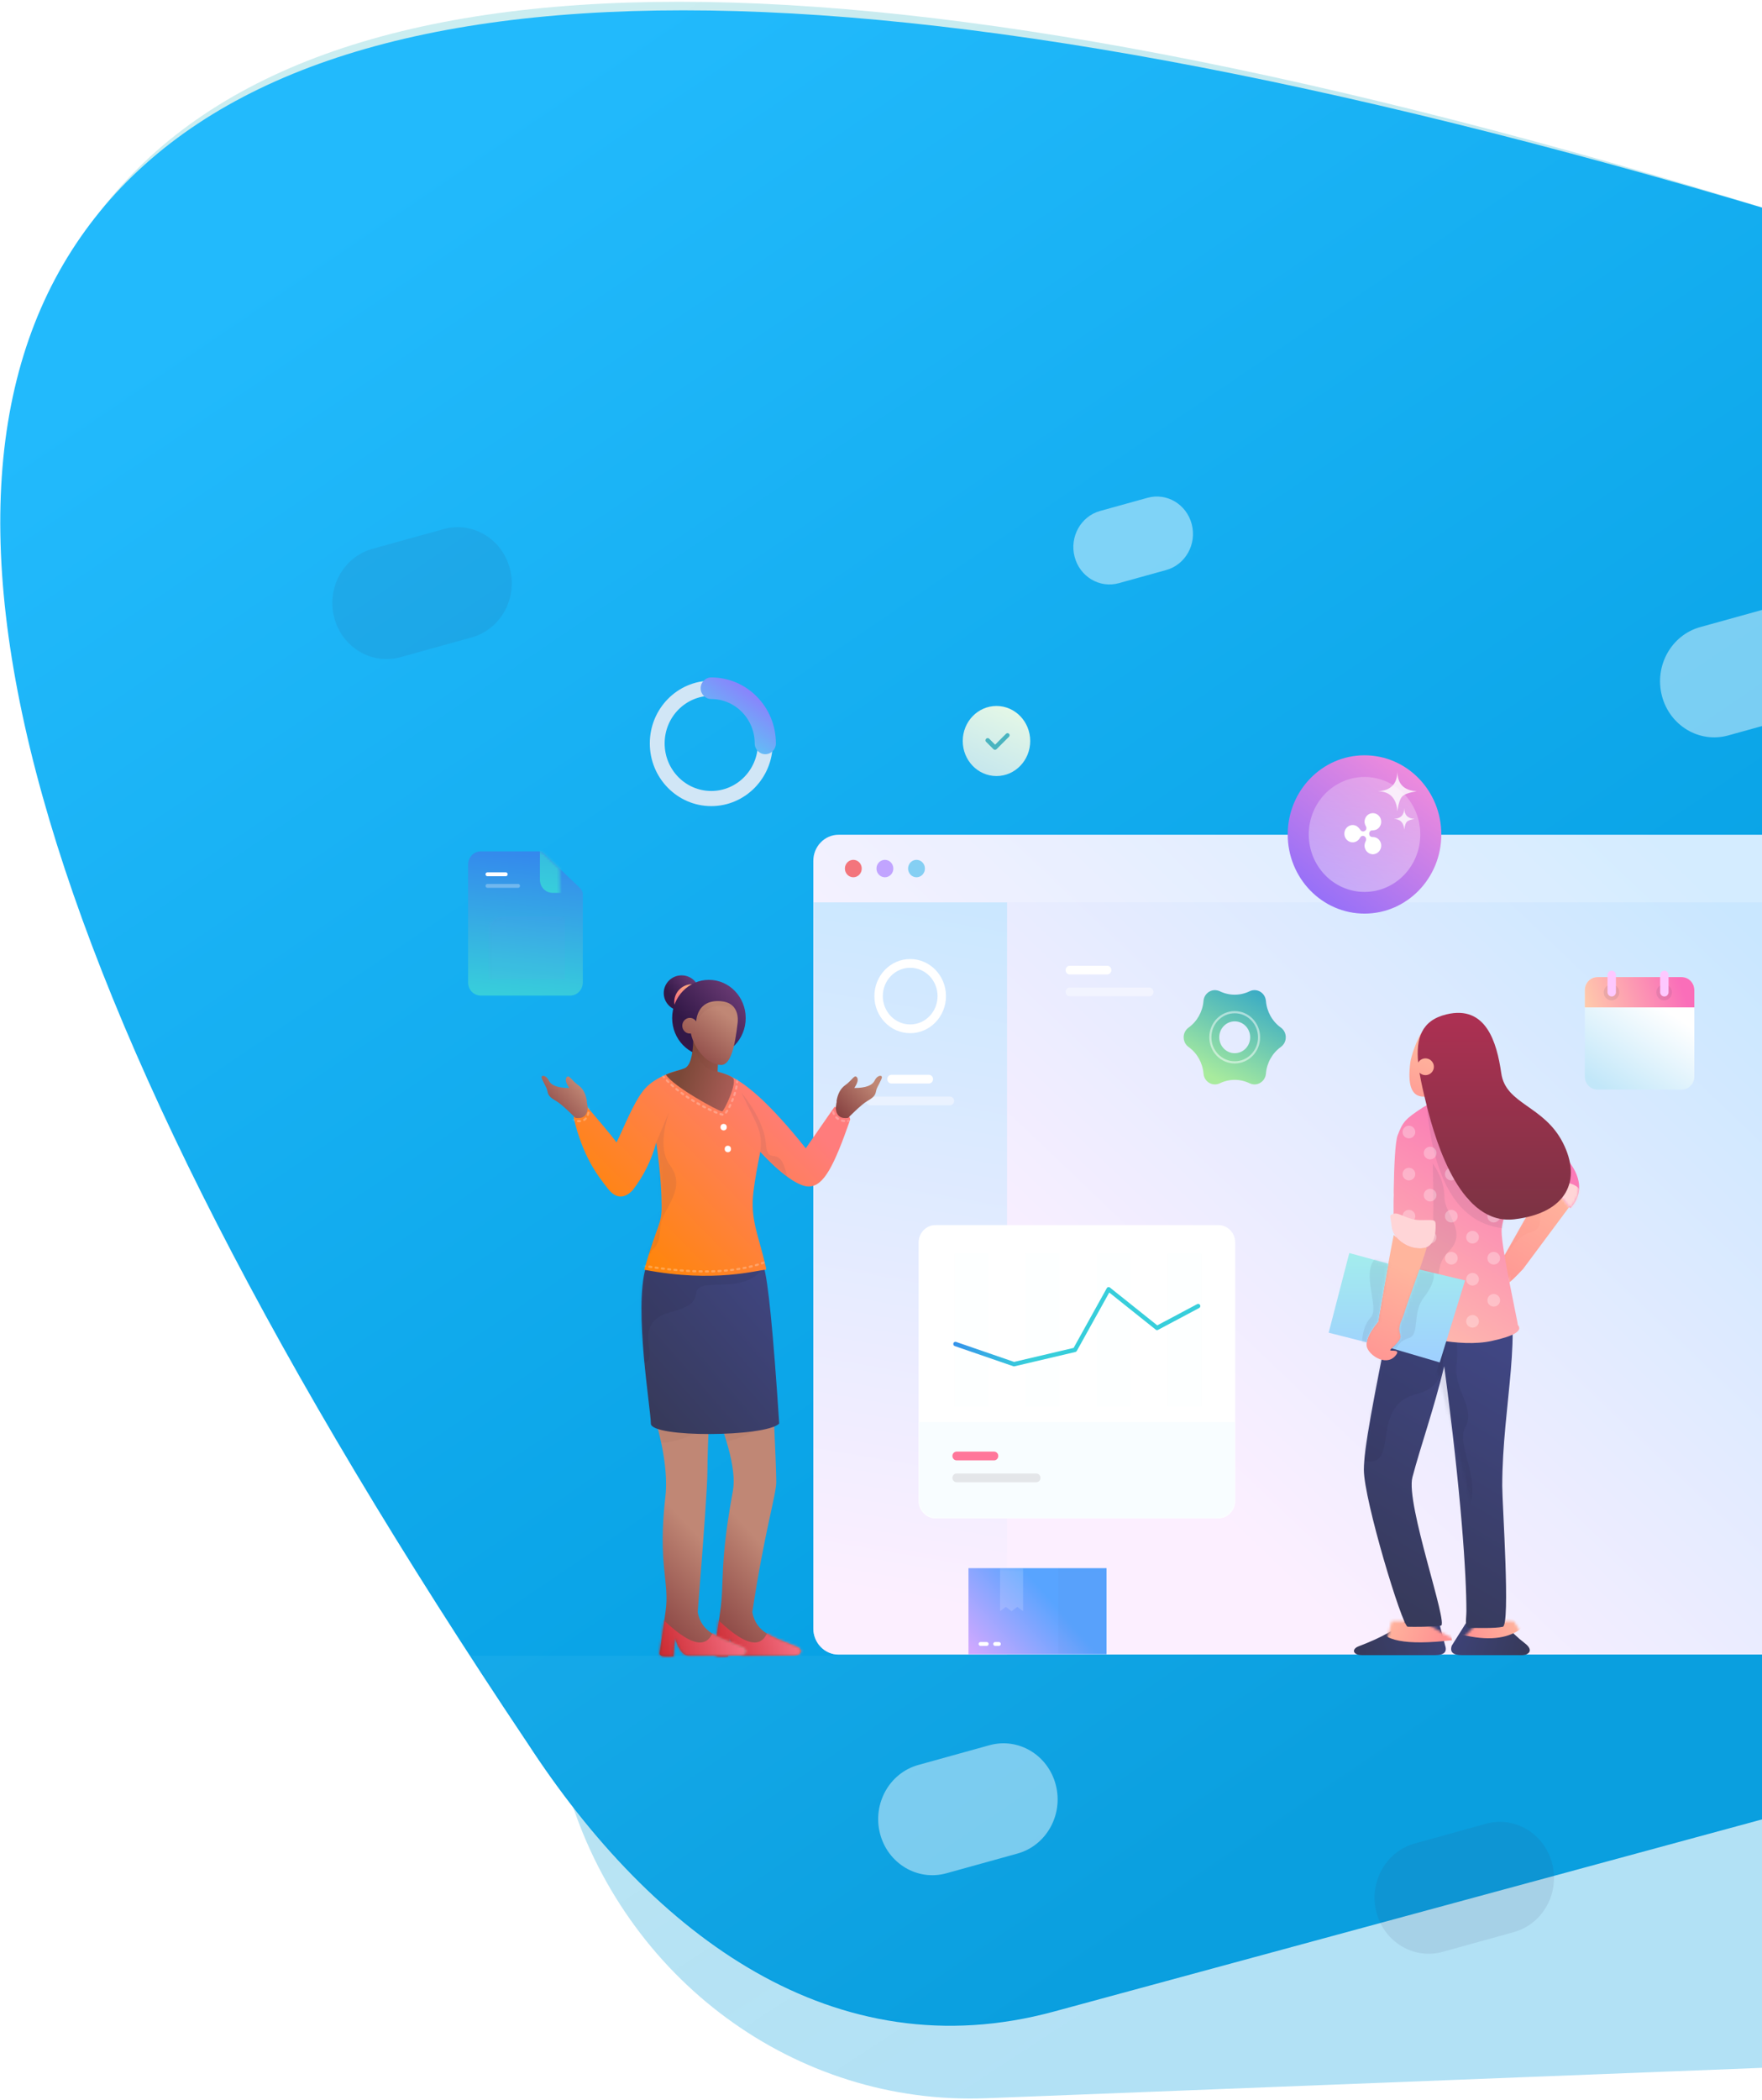 <?xml version="1.0" encoding="UTF-8"?>
<svg width="679px" height="809px" viewBox="0 0 679 809" version="1.1" xmlns="http://www.w3.org/2000/svg" xmlns:xlink="http://www.w3.org/1999/xlink">
    <!-- Generator: Sketch 53.2 (72643) - https://sketchapp.com -->
    <title>Illustration</title>
    <desc>Created with Sketch.</desc>
    <defs>
        <linearGradient x1="71.693%" y1="90.305%" x2="27.07%" y2="12.161%" id="linearGradient-1">
            <stop stop-color="#009BDE" offset="0%"></stop>
            <stop stop-color="#0BA7B5" stop-opacity="0.71" offset="100%"></stop>
        </linearGradient>
        <linearGradient x1="73.664%" y1="90.305%" x2="24.987%" y2="12.161%" id="linearGradient-2">
            <stop stop-color="#009BDE" offset="0%"></stop>
            <stop stop-color="#22BAFC" offset="100%"></stop>
        </linearGradient>
        <path d="M38.511,78.128 C123.015,-25.214 338.21,-25.214 684.096,78.128 L684.096,696.248 L406.092,771.672 C321.841,794.53 251.954,742.963 203.315,668.304 C8.942,378.194 -45.992,181.469 38.511,78.128 Z" id="path-3"></path>
        <linearGradient x1="25.79%" y1="71.142%" x2="89.698%" y2="23.252%" id="linearGradient-5">
            <stop stop-color="#FCEFFF" offset="0%"></stop>
            <stop stop-color="#C9E7FF" offset="100%"></stop>
        </linearGradient>
        <path d="M9.738,-2.84069526e-16 L438.211,-1.77635684e-15 C443.589,-2.79910485e-15 447.949,4.513 447.949,10.081 L447.949,305.79 C447.949,311.358 443.589,315.871 438.211,315.871 L9.738,315.871 C4.36,315.871 6.58634579e-16,311.358 0,305.79 L0,10.081 C-6.58634579e-16,4.513 4.36,7.38678483e-16 9.738,-2.84069526e-16 Z" id="path-6"></path>
        <linearGradient x1="48.394%" y1="92.518%" x2="52.634%" y2="-3.793%" id="linearGradient-8">
            <stop stop-color="#FCEFFF" offset="0%"></stop>
            <stop stop-color="#C9E7FF" offset="100%"></stop>
        </linearGradient>
        <linearGradient x1="-12.69%" y1="68.887%" x2="56.376%" y2="30.557%" id="linearGradient-9">
            <stop stop-color="#CFA8FF" offset="0%"></stop>
            <stop stop-color="#58A4FF" offset="100%"></stop>
        </linearGradient>
        <polygon id="path-10" points="0.212 0.188 53.406 0.188 53.406 33.358 0.212 33.358"></polygon>
        <linearGradient x1="23.589%" y1="92.592%" x2="68.922%" y2="-8.059%" id="linearGradient-12">
            <stop stop-color="#C6E7ED" offset="0%"></stop>
            <stop stop-color="#E7F9E6" offset="100%"></stop>
        </linearGradient>
        <linearGradient x1="45.007%" y1="110.865%" x2="64.668%" y2="60.697%" id="linearGradient-13">
            <stop stop-color="#843E3E" offset="0%"></stop>
            <stop stop-color="#C08775" offset="100%"></stop>
        </linearGradient>
        <path d="M10.22,38.864 C11.826,30.149 7.009,15.857 0.782,0.558 L25.864,7.423 C26.582,22.784 26.941,32.112 26.941,35.407 C26.941,40.296 22.433,54.25 17.715,85.554 C18.409,89.259 20.333,92.033 23.485,93.875 C26.349,95.549 30.2,97.023 34.638,98.779 C37.524,99.922 36.807,102.258 33.492,102.258 C25.042,102.258 18.569,102.258 14.074,102.258 C12.115,102.258 10.384,99.977 8.882,95.416 L8.354,102.573 C5.085,102.573 2.387,103.047 3.179,100.571 L5.296,85.554 C7.072,73.78 4.873,67.864 10.22,38.864 Z" id="path-14"></path>
        <linearGradient x1="100%" y1="41.044%" x2="8.356%" y2="58.46%" id="linearGradient-16">
            <stop stop-color="#FF8299" offset="0%"></stop>
            <stop stop-color="#CC2B32" offset="100%"></stop>
        </linearGradient>
        <linearGradient x1="45.113%" y1="110.865%" x2="64.357%" y2="60.697%" id="linearGradient-17">
            <stop stop-color="#843E3E" offset="0%"></stop>
            <stop stop-color="#C08775" offset="100%"></stop>
        </linearGradient>
        <path d="M4.486,40.756 C5.306,33.725 4.019,23.013 0.626,11.566 C-0.45,7.939 2.106,4.239 0.608,0.558 L21.623,3.015 C20.974,17.023 20.65,26.499 20.65,31.443 C20.65,36.332 19.402,54.369 16.905,85.554 C17.6,89.259 19.523,92.033 22.675,93.875 C25.54,95.549 29.39,97.023 33.828,98.779 C36.715,99.922 35.997,102.258 32.682,102.258 C24.232,102.258 17.759,102.258 13.264,102.258 C11.305,102.258 9.574,99.977 8.072,95.416 L7.545,102.573 C4.275,102.573 1.577,103.047 2.369,100.571 L4.486,85.554 C6.262,73.78 1.339,67.74 4.486,40.756 Z" id="path-18"></path>
        <linearGradient x1="94.288%" y1="14.643%" x2="27.242%" y2="100%" id="linearGradient-20">
            <stop stop-color="#404683" offset="0%"></stop>
            <stop stop-color="#373A5B" offset="100%"></stop>
        </linearGradient>
        <path d="M1.953,10.089 C-2.646,26.064 3.941,64.574 3.941,70.075 C3.941,75.576 48.131,75.292 53.407,70.075 C51.099,34.858 49.106,14.727 47.429,9.681 C44.914,2.114 6.551,-5.885 1.953,10.089 Z" id="path-21"></path>
        <linearGradient x1="20.394%" y1="94.657%" x2="94.104%" y2="37.834%" id="linearGradient-23">
            <stop stop-color="#FF8601" offset="0%"></stop>
            <stop stop-color="#FF7C7C" offset="100%"></stop>
        </linearGradient>
        <path d="M22.791,48.327 C21.625,49.501 17.731,53.302 13.378,47.768 C9.024,42.234 3.633,35.197 0.079,20.247 L4.881,15.637 C7.946,19.321 14.627,26.965 16.615,29.855 C19.199,24.818 23.145,14.353 27.29,9.453 C29.561,6.769 32.62,5.082 35.632,3.719 C38.644,2.356 41.534,1.802 44.353,1.512 C57.875,0.121 46.511,0.083 57.865,3.363 C65.417,5.545 75.979,15.129 89.552,32.115 L100.631,16.127 C104.042,16.981 106.304,18.738 106.685,21.019 C100.434,38.906 96.486,46.833 90.647,46.833 C86.696,46.833 79.715,41.879 72.018,33.474 C70.964,38.849 69.94,44.2 69.41,48.66 C68.104,59.638 71.131,64.739 74.191,77.949 C74.261,78.253 74.239,78.571 74.261,78.89 C71.268,78.89 54.626,84.168 27.29,78.89 C32.568,60.64 34.041,61.474 34.013,54.548 C33.993,49.846 33.78,43.258 31.937,29.855 C30.096,36.693 27.047,42.851 22.791,48.327 Z" id="path-24"></path>
        <linearGradient x1="25.093%" y1="65.077%" x2="117.883%" y2="-12.593%" id="linearGradient-26">
            <stop stop-color="#321847" offset="0%"></stop>
            <stop stop-color="#834A88" offset="100%"></stop>
        </linearGradient>
        <linearGradient x1="67.813%" y1="0.737%" x2="6.662%" y2="99.263%" id="linearGradient-27">
            <stop stop-color="#FFB782" offset="0%"></stop>
            <stop stop-color="#EB4878" offset="100%"></stop>
        </linearGradient>
        <linearGradient x1="26.893%" y1="65.302%" x2="112.977%" y2="-13.53%" id="linearGradient-28">
            <stop stop-color="#321847" offset="0%"></stop>
            <stop stop-color="#834A88" offset="100%"></stop>
        </linearGradient>
        <linearGradient x1="141.029%" y1="61.723%" x2="27.353%" y2="26.376%" id="linearGradient-29">
            <stop stop-color="#C56868" offset="0%"></stop>
            <stop stop-color="#7B4838" offset="100%"></stop>
        </linearGradient>
        <path d="M7.191,11.373 C5.223,12.189 3.132,12.466 1.91846539e-13,13.801 C2.827,18.386 20.359,27.974 21.687,27.974 C22.422,27.974 27.822,16.583 25.779,15.014 C24.725,14.205 22.779,13.423 19.939,12.669 L20.245,5.668 L10.588,0.452 C10.386,6.877 9.254,10.517 7.191,11.373 Z" id="path-30"></path>
        <linearGradient x1="19.094%" y1="110.865%" x2="78.417%" y2="23.826%" id="linearGradient-32">
            <stop stop-color="#843E3E" offset="0%"></stop>
            <stop stop-color="#C08775" offset="100%"></stop>
        </linearGradient>
        <path d="M21.998,8.925 C21.026,17.601 19.436,25.223 15.651,25.223 C10.395,25.223 5.342,19.147 4.019,13.282 C4.004,13.218 3.99,13.155 3.976,13.092 C3.843,13.111 3.706,13.122 3.567,13.122 C1.962,13.122 0.661,11.771 0.661,10.104 C0.661,8.438 1.962,7.087 3.567,7.087 C4.576,7.087 5.465,7.621 5.986,8.431 C6.138,8.503 5.986,5.40678613e-14 15.387,0.643 C22.662,1.141 22.128,7.758 21.998,8.925 Z" id="path-33"></path>
        <linearGradient x1="9.105%" y1="101.174%" x2="87.601%" y2="27.994%" id="linearGradient-35">
            <stop stop-color="#843E3E" offset="0%"></stop>
            <stop stop-color="#C08775" offset="100%"></stop>
        </linearGradient>
        <path d="M1.012,10.933 L1.091,11.029 C1.064,10.868 1.038,10.703 1.012,10.535 C1.458,7.709 2.563,5.676 4.326,4.436 C6.972,2.577 7.884,0.193 8.839,1.385 C9.475,2.179 9.14,3.553 7.834,5.504 C12.148,5.532 14.774,4.556 15.714,2.577 C16.59,0.732 18.421,0.331 18.478,1.385 C18.513,2.026 16.615,5.251 16.421,5.931 C15.909,7.728 16.286,8.591 12.84,10.535 C10.543,11.831 5.461,17.034 5.404,17.046 C2.529,17.432 0.96,16.206 0.698,13.366 C0.715,12.923 0.82,12.112 1.012,10.933 Z" id="path-36"></path>
        <filter x="-104.1%" y="-112.4%" width="308.2%" height="324.8%" filterUnits="objectBoundingBox" id="filter-38">
            <feOffset dx="0" dy="22" in="SourceAlpha" result="shadowOffsetOuter1"></feOffset>
            <feGaussianBlur stdDeviation="22" in="shadowOffsetOuter1" result="shadowBlurOuter1"></feGaussianBlur>
            <feColorMatrix values="0 0 0 0 0.208   0 0 0 0 0.604   0 0 0 0 0.914  0 0 0 0.25 0" type="matrix" in="shadowBlurOuter1" result="shadowMatrixOuter1"></feColorMatrix>
            <feMerge>
                <feMergeNode in="shadowMatrixOuter1"></feMergeNode>
                <feMergeNode in="SourceGraphic"></feMergeNode>
            </feMerge>
        </filter>
        <path d="M6.507,0 L115.493,0 C119.087,-6.84429617e-16 122,3.02 122,6.746 L122,106.254 C122,109.98 119.087,113 115.493,113 L6.507,113 C2.913,113 4.40080841e-16,109.98 0,106.254 L0,6.746 C-4.40080841e-16,3.02 2.913,6.84429617e-16 6.507,0 Z" id="path-39"></path>
        <linearGradient x1="38.977%" y1="52.557%" x2="-0.379%" y2="44.596%" id="linearGradient-41">
            <stop stop-color="#37CEDB" offset="0%"></stop>
            <stop stop-color="#3488ED" offset="100%"></stop>
        </linearGradient>
        <linearGradient x1="70.406%" y1="0.524%" x2="21.519%" y2="86.296%" id="linearGradient-42">
            <stop stop-color="#39ABC5" offset="0%"></stop>
            <stop stop-color="#A8EB9D" offset="100%"></stop>
        </linearGradient>
        <linearGradient x1="80.544%" y1="32.943%" x2="30.439%" y2="107.746%" id="linearGradient-43">
            <stop stop-color="#FFFFFF" offset="0%"></stop>
            <stop stop-color="#C2E7F9" offset="100%"></stop>
        </linearGradient>
        <linearGradient x1="-8.216%" y1="55.881%" x2="89.812%" y2="46.176%" id="linearGradient-44">
            <stop stop-color="#FFCFAA" offset="0%"></stop>
            <stop stop-color="#FA6EB9" offset="100%"></stop>
        </linearGradient>
        <linearGradient x1="7.154%" y1="100%" x2="82.659%" y2="-7.433%" id="linearGradient-45">
            <stop stop-color="#46E5F2" offset="0%"></stop>
            <stop stop-color="#9E66FF" offset="100%"></stop>
        </linearGradient>
        <linearGradient x1="10.343%" y1="98.571%" x2="18.131%" y2="-2.476%" id="linearGradient-46">
            <stop stop-color="#37CEDB" offset="0%"></stop>
            <stop stop-color="#3488ED" offset="100%"></stop>
        </linearGradient>
        <path d="M5.243,0.024 L27.574,0.024 C28.304,0.024 29.007,0.309 29.544,0.822 L43.635,14.274 C44.236,14.848 44.579,15.658 44.579,16.507 L44.579,50.535 C44.579,53.325 42.404,55.586 39.722,55.586 L5.243,55.586 C2.561,55.586 0.387,53.325 0.387,50.535 L0.387,5.075 C0.387,2.285 2.561,0.024 5.243,0.024 Z" id="path-47"></path>
        <linearGradient x1="97.076%" y1="-2.476%" x2="20.722%" y2="100%" id="linearGradient-49">
            <stop stop-color="#FF90D7" offset="0%"></stop>
            <stop stop-color="#906EFA" offset="100%"></stop>
        </linearGradient>
        <linearGradient x1="-9.023%" y1="98.571%" x2="2.152%" y2="1.147%" id="linearGradient-50">
            <stop stop-color="#FFFFFF" offset="0%"></stop>
            <stop stop-color="#FFFFFF" stop-opacity="0.596" offset="100%"></stop>
        </linearGradient>
        <linearGradient x1="28.17%" y1="110.865%" x2="70.072%" y2="23.826%" id="linearGradient-51">
            <stop stop-color="#FF9292" offset="0%"></stop>
            <stop stop-color="#FFB59D" offset="100%"></stop>
        </linearGradient>
        <path d="M19.894,48.972 C16.854,52.181 15.029,53.925 14.42,54.202 C11.254,55.642 9.769,52.992 8.454,54.021 C7.139,55.05 4.756,56.794 5.252,55.335 C5.612,54.274 2.488,55.064 3.521,53.427 C4.21,52.335 1.549,52.482 2.001,51.991 C2.454,51.5 4.61,49.274 5.018,48.597 C5.075,48.501 3.563,48.782 3.004,49.281 C2.001,50.175 0.19,50.292 0.004,49.532 C2.004,48.225 3.303,47.46 3.901,47.236 C4.797,46.9 8.643,46.917 9.512,46.917 C10.38,46.917 10.646,45.994 10.549,45.285 L10.411,43.918 L12.795,43.565 C12.804,43.569 12.814,43.572 12.824,43.576 L26.77,18.893 L18.027,10.313 C20.428,8.489 24.465,5.106 30.139,0.164 C33.871,4.461 36.384,8.075 37.851,10.313 C40.474,14.317 42.528,19.663 38.275,24.274 L19.894,48.972 Z" id="path-52"></path>
        <linearGradient x1="35.995%" y1="110.865%" x2="62.877%" y2="23.826%" id="linearGradient-54">
            <stop stop-color="#FF9292" offset="0%"></stop>
            <stop stop-color="#FFB59D" offset="100%"></stop>
        </linearGradient>
        <linearGradient x1="134.336%" y1="45.178%" x2="6.662%" y2="56.819%" id="linearGradient-55">
            <stop stop-color="#404683" offset="0%"></stop>
            <stop stop-color="#373A5B" offset="100%"></stop>
        </linearGradient>
        <path d="M20.172,0.624 C20.653,0.997 18.495,2.537 13.699,5.244 C10.794,6.884 7.09,8.564 2.589,10.284 C-0.339,11.403 0.388,13.691 3.751,13.691 C19.931,13.691 29.393,13.691 32.139,13.691 C35.456,13.691 36.712,12.478 35.909,10.053 L33.421,0.624 L20.172,0.624 Z" id="path-56"></path>
        <linearGradient x1="9.105%" y1="60.885%" x2="87.601%" y2="45.319%" id="linearGradient-58">
            <stop stop-color="#FF9292" offset="0%"></stop>
            <stop stop-color="#FFB59D" offset="100%"></stop>
        </linearGradient>
        <linearGradient x1="134.336%" y1="43.425%" x2="6.662%" y2="59.299%" id="linearGradient-59">
            <stop stop-color="#404683" offset="0%"></stop>
            <stop stop-color="#373A5B" offset="100%"></stop>
        </linearGradient>
        <path d="M11.314,0.624 C7.925,4.317 4.954,7.129 2.401,9.059 C-1.428,11.954 1.124,13.691 3.222,13.691 C5.32,13.691 21.747,13.691 26.721,13.691 C30.038,13.691 31.295,12.478 30.491,10.053 L24.563,0.624 L11.314,0.624 Z" id="path-60"></path>
        <linearGradient x1="9.105%" y1="58.719%" x2="87.601%" y2="46.251%" id="linearGradient-62">
            <stop stop-color="#FF9292" offset="0%"></stop>
            <stop stop-color="#FFB59D" offset="100%"></stop>
        </linearGradient>
        <linearGradient x1="65.231%" y1="14.643%" x2="42.173%" y2="100%" id="linearGradient-63">
            <stop stop-color="#404683" offset="0%"></stop>
            <stop stop-color="#373A5B" offset="100%"></stop>
        </linearGradient>
        <path d="M54.514,0.313 C62.512,19.545 53.901,49.303 53.901,80.521 C53.901,87.668 57.113,134.096 54.103,134.784 C51.092,135.472 43.155,135.186 41.198,135.186 C39.241,135.186 40.09,131.585 40.09,128.767 C40.09,114.581 38.094,83.683 31.543,34.405 C27.437,51.304 22.497,65.002 19.286,77.17 C16.612,87.306 33.277,133.861 30.263,134.35 C27.249,134.839 19.545,134.839 17.47,134.762 C15.394,134.685 0.575,85.874 0.575,74.28 C0.575,66.552 3.829,48.912 12.329,7.329 L54.514,0.313 Z" id="path-64"></path>
        <linearGradient x1="11.714%" y1="126.906%" x2="76.182%" y2="0%" id="linearGradient-66">
            <stop stop-color="#FFCFAA" offset="0%"></stop>
            <stop stop-color="#FA6EB9" offset="100%"></stop>
        </linearGradient>
        <path d="M15.335,2.667 C20.912,-0.979 28.419,0.201 41.904,2.667 C46.183,3.45 63.915,13.292 71.872,23.853 C76.607,30.345 76.76,36.17 72.33,41.328 C71.441,42.363 65.592,30.615 61.283,32.327 C58.655,29.942 53.187,26.395 51.059,24.844 C49.133,39.743 45.666,45.814 45.646,50.347 C45.617,57.022 51.953,85.701 51.929,86.499 C53.864,88.715 50.522,90.76 41.904,92.634 C28.975,95.445 12.998,90.238 5.589,89.393 C5.003,89.326 4.529,85.293 4.165,77.294 C2.036,84.788 0.739,88.415 0.273,88.175 C-1.771,87.119 10.308,60.25 4.165,51.03 C3.958,50.72 3.692,18.441 5.589,13.444 C7.584,8.19 8.525,7.122 15.335,2.667 Z" id="path-67"></path>
        <linearGradient x1="40.573%" y1="110.865%" x2="58.668%" y2="23.826%" id="linearGradient-69">
            <stop stop-color="#FF9292" offset="0%"></stop>
            <stop stop-color="#FFB59D" offset="100%"></stop>
        </linearGradient>
        <path d="M10.556,0.018 C14.374,4.307 18.612,5.927 23.27,4.878 C21.605,10.776 13.063,34.592 12.924,35.074 C12.247,37.423 14.692,38.754 12.209,41.432 C10.308,43.481 10.107,43.297 9.294,44.2 C8.416,45.175 13.133,43.795 11.603,46.046 C8.269,50.949 1.65,46.945 0.328,43.576 C-0.553,41.329 0.844,37.963 4.52,33.476 C4.599,33.457 8.821,8.214 10.556,0.018 Z" id="path-70"></path>
        <linearGradient x1="50%" y1="0%" x2="50%" y2="100%" id="linearGradient-72">
            <stop stop-color="#A3EDED" offset="0%"></stop>
            <stop stop-color="#9FCFFF" offset="100%"></stop>
        </linearGradient>
        <path d="M24.545,37.279 C26.122,35.772 27.118,34.67 27.534,33.975 C28.556,32.262 27.027,31.254 27.534,28.865 C28.093,26.228 28.282,27.053 29.391,23.499 C30.13,21.13 32.063,15.602 35.188,6.915 L52.766,11.11 L42.997,42.71 L24.545,37.279 Z M23.232,4.673 C21.053,16.651 19.751,24.066 19.327,26.919 C16.469,30.45 14.996,33.134 14.908,34.97 L0.202,31.245 L8.153,0.554 L23.232,4.673 Z" id="path-73"></path>
        <linearGradient x1="50%" y1="0%" x2="50%" y2="100%" id="linearGradient-75">
            <stop stop-color="#AF3053" offset="0%"></stop>
            <stop stop-color="#7A3343" offset="100%"></stop>
        </linearGradient>
    </defs>
    <g id="Landing-page" stroke="none" stroke-width="1" fill="none" fill-rule="evenodd">
        <g id="Landing" transform="translate(-761, -1993)">
            <g id="Illustration" transform="translate(761, 1993)">
                <g id="Group-2">
                    <path d="M38.511,81.488 C120.917,-26.251 336.112,-26.251 684.096,81.488 L684.096,796.504 L380.115,808.418 C306.593,811.3 240.396,762.622 218.814,689.807 C16.206,392 -43.895,189.227 38.511,81.488 Z" id="Rectangle-Copy" fill="url(#linearGradient-1)" fill-rule="nonzero" opacity="0.3"></path>
                    <g id="Rectangle-2" transform="translate(0, 3.36)">
                        <mask id="mask-4" fill="white">
                            <use xlink:href="#path-3"></use>
                        </mask>
                        <use id="Rectangle" fill="url(#linearGradient-2)" fill-rule="nonzero" xlink:href="#path-3"></use>
                        <polygon id="Rectangle-Copy" fill="#FFFFFF" fill-rule="nonzero" opacity="0.2" mask="url(#mask-4)" points="156.892 634.567 705.467 634.567 705.467 833.816 156.892 833.816"></polygon>
                    </g>
                    <path d="M423.94,196.863 L442.209,191.795 C449.632,189.736 457.262,194.296 459.251,201.98 C461.239,209.665 456.834,217.563 449.412,219.622 L431.142,224.69 C423.719,226.749 416.09,222.188 414.101,214.504 C412.112,206.82 416.517,198.922 423.94,196.863 Z" id="Rectangle-Copy-6" fill="#FFFFFF" fill-rule="nonzero" opacity="0.45"></path>
                    <path d="M353.885,680.008 L381.29,672.406 C392.424,669.318 403.868,676.158 406.851,687.684 C409.835,699.21 403.227,711.058 392.093,714.146 L364.689,721.748 C353.555,724.836 342.11,717.996 339.127,706.47 C336.143,694.944 342.751,683.096 353.885,680.008 Z" id="Rectangle-Copy-7" fill="#FFFFFF" fill-rule="nonzero" opacity="0.45"></path>
                    <path d="M655.184,241.612 L682.589,234.01 C693.723,230.921 705.167,237.762 708.151,249.288 C711.134,260.814 704.526,272.662 693.392,275.75 L665.988,283.352 C654.854,286.44 643.409,279.6 640.426,268.074 C637.443,256.547 644.05,244.7 655.184,241.612 Z" id="Rectangle-Copy-10" fill="#FFFFFF" fill-rule="nonzero" opacity="0.45"></path>
                    <path d="M143.544,211.453 L170.949,203.852 C182.083,200.763 193.527,207.603 196.511,219.13 C199.494,230.656 192.887,242.503 181.753,245.592 L154.348,253.194 C143.214,256.282 131.769,249.442 128.786,237.916 C125.803,226.389 132.41,214.542 143.544,211.453 Z" id="Rectangle-Copy-11" fill="#3B3F6B" fill-rule="nonzero" opacity="0.1"></path>
                    <path d="M545.162,710.271 L572.567,702.669 C583.701,699.581 595.145,706.421 598.129,717.947 C601.112,729.473 594.505,741.321 583.371,744.409 L555.966,752.011 C544.832,755.1 533.387,748.259 530.404,736.733 C527.421,725.207 534.028,713.359 545.162,710.271 Z" id="Rectangle-Copy-12" fill="#3B3F6B" fill-rule="nonzero" opacity="0.1"></path>
                    <g id="Group-48" transform="translate(313.415, 321.619)">
                        <mask id="mask-7" fill="white">
                            <use xlink:href="#path-6"></use>
                        </mask>
                        <use id="Path" fill="url(#linearGradient-5)" fill-rule="nonzero" xlink:href="#path-6"></use>
                        <path d="M-3.55271368e-13,26.043 L74.658,26.043 L74.658,315.871 L9.738,315.871 C4.36,315.871 -3.53171217e-13,311.358 -3.53829851e-13,305.79 L-3.55271368e-13,26.043 Z" id="Path" fill="url(#linearGradient-8)" fill-rule="nonzero" mask="url(#mask-7)"></path>
                        <path d="M37.329,76.448 C29.71,76.448 23.534,70.054 23.534,62.166 C23.534,54.279 29.71,47.885 37.329,47.885 C44.948,47.885 51.125,54.279 51.125,62.166 C51.125,70.054 44.948,76.448 37.329,76.448 Z M37.329,73.087 C43.155,73.087 47.879,68.198 47.879,62.166 C47.879,56.135 43.155,51.245 37.329,51.245 C31.503,51.245 26.78,56.135 26.78,62.166 C26.78,68.198 31.503,73.087 37.329,73.087 Z" id="Oval" fill="#FFFFFF" fill-rule="nonzero" mask="url(#mask-7)"></path>
                        <path d="M9.738,-5.51558799e-12 L438.211,-5.51558799e-12 C443.589,-5.51661073e-12 447.949,4.513 447.949,10.081 L447.949,26.043 L-1.13686838e-13,26.043 L-1.12245321e-13,10.081 C-1.12903956e-13,4.513 4.36,-5.51158066e-12 9.738,-5.51558799e-12 Z" id="Path" fill="#FFFFFF" fill-rule="nonzero" opacity="0.45" mask="url(#mask-7)"></path>
                        <ellipse id="Oval" fill="#F3757C" fill-rule="nonzero" mask="url(#mask-7)" cx="15.419" cy="13.021" rx="3.246" ry="3.36"></ellipse>
                        <ellipse id="Oval-Copy-69" fill="#C1A4FF" fill-rule="nonzero" mask="url(#mask-7)" cx="27.591" cy="13.021" rx="3.246" ry="3.36"></ellipse>
                        <ellipse id="Oval-Copy-70" fill="#85CFF3" fill-rule="nonzero" mask="url(#mask-7)" cx="39.764" cy="13.021" rx="3.246" ry="3.36"></ellipse>
                        <path d="M30.132,95.834 C29.236,95.834 28.509,95.082 28.509,94.154 C28.509,93.226 29.236,92.474 30.132,92.474 L44.526,92.474 C45.422,92.474 46.149,93.226 46.149,94.154 C46.149,95.082 45.422,95.834 44.526,95.834 L30.132,95.834 Z" id="Path-162" fill="#FFFFFF" fill-rule="nonzero" mask="url(#mask-7)"></path>
                        <path d="M98.841,53.83 C97.944,53.83 97.218,53.077 97.218,52.15 C97.218,51.222 97.944,50.469 98.841,50.469 L113.235,50.469 C114.131,50.469 114.858,51.222 114.858,52.15 C114.858,53.077 114.131,53.83 113.235,53.83 L98.841,53.83 Z" id="Path-162-Copy-2" fill="#FFFFFF" fill-rule="nonzero" mask="url(#mask-7)"></path>
                        <path d="M22.017,104.235 C21.121,104.235 20.394,103.482 20.394,102.554 C20.394,101.627 21.121,100.874 22.017,100.874 L52.641,100.874 C53.537,100.874 54.264,101.627 54.264,102.554 C54.264,103.482 53.537,104.235 52.641,104.235 L22.017,104.235 Z" id="Path-162-Copy" fill="#EAF2FF" fill-rule="nonzero" mask="url(#mask-7)"></path>
                        <path d="M98.841,62.231 C97.944,62.231 97.218,61.478 97.218,60.55 C97.218,59.622 97.944,58.87 98.841,58.87 L129.465,58.87 C130.361,58.87 131.088,59.622 131.088,60.55 C131.088,61.478 130.361,62.231 129.465,62.231 L98.841,62.231 Z" id="Path-162-Copy-3" fill="#F2F4FF" fill-rule="nonzero" mask="url(#mask-7)"></path>
                    </g>
                </g>
                <g id="Box-1" transform="translate(373, 604)">
                    <mask id="mask-11" fill="white">
                        <use xlink:href="#path-10"></use>
                    </mask>
                    <use id="Rectangle" fill="url(#linearGradient-9)" fill-rule="nonzero" xlink:href="#path-10"></use>
                    <path d="M4.836,30.14 C4.435,30.14 4.11,29.806 4.11,29.394 C4.11,28.982 4.435,28.648 4.836,28.648 L7.254,28.648 C7.654,28.648 7.979,28.982 7.979,29.394 C7.979,29.806 7.654,30.14 7.254,30.14 L4.836,30.14 Z M10.478,30.14 C10.077,30.14 9.752,29.806 9.752,29.394 C9.752,28.982 10.077,28.648 10.478,28.648 L11.947,28.648 C12.347,28.648 12.672,28.982 12.672,29.394 C12.672,29.806 12.347,30.14 11.947,30.14 L10.478,30.14 Z" id="Path-130" fill="#FFFFFF" fill-rule="nonzero" mask="url(#mask-11)"></path>
                    <polygon id="Rectangle" fill="#FFFFFF" fill-rule="nonzero" opacity="0.4" mask="url(#mask-11)" points="12.383 0.188 21.249 0.188 21.249 16.773 19.032 15.114 16.816 16.773 14.599 15.114 12.383 16.773"></polygon>
                    <polygon id="Rectangle-Copy-19" fill="#435698" fill-rule="nonzero" opacity="0.2" mask="url(#mask-11)" points="34.869 0.188 53.406 0.188 53.406 33.358 34.869 33.358"></polygon>
                </g>
                <g id="Check-4" transform="translate(371, 272)" fill-rule="nonzero">
                    <ellipse id="Oval" fill="url(#linearGradient-12)" cx="13" cy="13.5" rx="13" ry="13.5"></ellipse>
                    <path d="M14.625,8.878 C14.625,8.412 14.989,8.034 15.438,8.034 C15.886,8.034 16.25,8.412 16.25,8.878 L16.25,15.628 C16.25,16.094 15.886,16.472 15.438,16.472 L11.375,16.472 C10.926,16.472 10.562,16.094 10.562,15.628 C10.562,15.162 10.926,14.784 11.375,14.784 L14.625,14.784 L14.625,8.878 Z" id="Path" fill="#49B4C0" transform="translate(13.406, 12.253) rotate(-315) translate(-13.406, -12.253) "></path>
                </g>
                <g id="Dini-pose-4" transform="translate(208, 375)">
                    <g id="Legs" transform="translate(43.73, 160.586)">
                        <g id="Path-24-Copy-2" transform="translate(20.47, 0)">
                            <mask id="mask-15" fill="white">
                                <use xlink:href="#path-14"></use>
                            </mask>
                            <use id="Path" fill="url(#linearGradient-13)" fill-rule="nonzero" xlink:href="#path-14"></use>
                            <path d="M2.428,86.459 C15.089,99.319 22.38,100.662 24.299,90.49 C26.219,80.317 31.757,84.241 40.915,102.26 L-2.632,103.414 L2.428,86.459 Z" id="Path-72" fill="url(#linearGradient-16)" fill-rule="nonzero" mask="url(#mask-15)"></path>
                            <path d="M22.337,13.897 C14.443,18.141 8.348,20.263 4.049,20.263 C-0.249,20.263 0.56,17.051 6.479,10.627 L22.337,13.897 Z" id="Path-76" fill="#50211F" fill-rule="nonzero" opacity="0.2" mask="url(#mask-15)"></path>
                        </g>
                        <g id="Path-24" transform="translate(0.224, 0)">
                            <mask id="mask-19" fill="white">
                                <use xlink:href="#path-18"></use>
                            </mask>
                            <use id="Path" fill="url(#linearGradient-17)" fill-rule="nonzero" xlink:href="#path-18"></use>
                            <path d="M1.618,86.459 C14.28,99.319 21.57,100.662 23.49,90.49 C25.409,80.317 30.947,84.241 40.105,102.26 L-3.442,103.414 L1.618,86.459 Z" id="Path-72" fill="url(#linearGradient-16)" fill-rule="nonzero" mask="url(#mask-19)"></path>
                            <path d="M21.527,13.897 C13.634,18.141 7.538,20.263 3.239,20.263 C-1.059,20.263 -0.249,17.051 5.669,10.627 L21.527,13.897 Z" id="Path-76" fill="#50211F" fill-rule="nonzero" opacity="0.2" mask="url(#mask-19)"></path>
                        </g>
                    </g>
                    <g id="Skirt" transform="translate(38.871, 103.414)">
                        <g id="Path-75">
                            <mask id="mask-22" fill="white">
                                <use xlink:href="#path-21"></use>
                            </mask>
                            <use id="Path-70" fill="url(#linearGradient-20)" fill-rule="nonzero" xlink:href="#path-21"></use>
                            <path d="M48.413,4.861 C48,12.635 42.078,16.522 30.647,16.522 C13.499,16.522 29.326,22.472 11.809,27.066 C-5.707,31.661 10.002,47.155 -0.647,47.155 C-7.747,47.155 -6.922,33.485 1.828,6.147 L48.413,4.861 Z" id="Path-16" fill="#151731" fill-rule="nonzero" opacity="0.3" mask="url(#mask-22)"></path>
                        </g>
                    </g>
                    <g id="Shirt" transform="translate(12.957, 35.312)">
                        <mask id="mask-25" fill="white">
                            <use xlink:href="#path-24"></use>
                        </mask>
                        <use id="Path" fill="url(#linearGradient-23)" fill-rule="nonzero" xlink:href="#path-24"></use>
                        <ellipse id="Oval" fill="#FFFFFF" fill-rule="nonzero" mask="url(#mask-25)" cx="57.902" cy="23.962" rx="1.215" ry="1.261"></ellipse>
                        <ellipse id="Oval-Copy-53" fill="#FFFFFF" fill-rule="nonzero" mask="url(#mask-25)" cx="59.521" cy="32.369" rx="1.215" ry="1.261"></ellipse>
                        <path d="M31.937,29.86 L36.854,18.14 C33.897,27.436 34.009,34.248 37.189,38.575 C41.959,45.065 38.975,50.245 35.184,57.206 C31.393,64.167 36.044,68.102 27.867,73.146 L31.937,44.574 L31.937,29.86 Z" id="Path-5" fill="#373A5B" fill-rule="nonzero" opacity="0.3" mask="url(#mask-25)"></path>
                        <path d="M71.638,36.054 C73.537,25.292 71.033,24.247 64.744,10.583 C70.606,18.083 73.754,24.712 74.187,30.469 C74.837,39.104 79.023,30.81 81.703,40.497 C84.384,50.184 88.574,46.757 90.159,49.349 C91.216,51.077 89.291,52.679 84.384,54.156 C78.921,49.11 74.672,43.076 71.638,36.054 Z" id="Path-6" fill="#373A5B" fill-rule="nonzero" opacity="0.3" mask="url(#mask-25)"></path>
                        <path d="M22.254,74.217 C23.65,70.734 26.389,68.162 30.471,66.502 L29.966,72.502 L23.946,75.151 L22.254,74.217 Z" id="Path-13" fill="#373A5B" fill-rule="nonzero" opacity="0.3" mask="url(#mask-25)"></path>
                        <path d="M103.849,12.529 C104.494,17.221 106.14,19.567 108.786,19.567 C111.432,19.567 113.29,18.149 114.358,15.315 L105.792,9.999 L103.849,12.529 Z" id="Path-20" fill="#373A5B" fill-rule="nonzero" opacity="0.3" mask="url(#mask-25)"></path>
                        <path d="M21.612,64.492 C25.017,62.336 27.555,60.176 29.226,58.013" id="Path-66" stroke="#FFFFFF" opacity="0.5" stroke-linecap="round" stroke-linejoin="round" stroke-dasharray="2,3" fill-rule="nonzero" mask="url(#mask-25)"></path>
                        <path d="M99.039,15.694 C99.009,15.464 99.164,15.252 99.385,15.22 C99.607,15.189 99.811,15.349 99.842,15.579 C99.878,15.857 99.922,16.125 99.972,16.382 C100.017,16.61 99.875,16.832 99.656,16.878 C99.437,16.924 99.223,16.777 99.179,16.55 C99.125,16.275 99.079,15.989 99.039,15.694 Z M99.648,18.238 C99.567,18.022 99.669,17.778 99.878,17.693 C100.086,17.609 100.321,17.715 100.402,17.932 C100.498,18.187 100.604,18.427 100.72,18.651 C100.825,18.856 100.75,19.111 100.553,19.22 C100.355,19.329 100.11,19.252 100.005,19.047 C99.874,18.793 99.756,18.523 99.648,18.238 Z M101.048,20.511 C100.888,20.349 100.884,20.083 101.04,19.916 C101.196,19.75 101.453,19.747 101.613,19.909 C101.791,20.089 101.982,20.25 102.185,20.393 C102.37,20.523 102.419,20.784 102.294,20.977 C102.168,21.169 101.917,21.22 101.731,21.089 C101.488,20.919 101.26,20.726 101.048,20.511 Z M103.416,21.856 C103.199,21.8 103.067,21.572 103.121,21.347 C103.175,21.122 103.395,20.984 103.612,21.04 C103.848,21.101 104.096,21.147 104.356,21.177 C104.578,21.203 104.738,21.411 104.714,21.641 C104.689,21.872 104.489,22.038 104.267,22.013 C103.972,21.979 103.688,21.926 103.416,21.856 Z M105.908,22.027 C105.685,22.046 105.49,21.874 105.472,21.643 C105.454,21.411 105.62,21.208 105.843,21.189 C106.093,21.168 106.351,21.136 106.617,21.093 C106.838,21.058 107.045,21.215 107.08,21.444 C107.114,21.673 106.963,21.888 106.742,21.924 C106.456,21.97 106.179,22.005 105.908,22.027 Z" id="Path-67" fill="#FFFFFF" fill-rule="nonzero" opacity="0.5" mask="url(#mask-25)"></path>
                        <path d="M34.066,4.353 C33.923,4.174 33.947,3.909 34.119,3.761 C34.291,3.613 34.546,3.637 34.689,3.816 C34.856,4.025 35.03,4.234 35.208,4.444 C35.357,4.617 35.341,4.883 35.174,5.037 C35.007,5.191 34.751,5.175 34.602,5.001 C34.418,4.786 34.239,4.569 34.066,4.353 Z M35.728,6.244 C35.57,6.079 35.571,5.813 35.729,5.649 C35.888,5.485 36.144,5.486 36.302,5.651 C36.488,5.845 36.678,6.038 36.872,6.232 C37.034,6.392 37.04,6.658 36.885,6.826 C36.73,6.994 36.474,7 36.312,6.839 C36.113,6.641 35.918,6.443 35.728,6.244 Z M37.525,7.99 C37.357,7.837 37.34,7.571 37.487,7.397 C37.634,7.222 37.89,7.204 38.058,7.357 C38.257,7.537 38.46,7.718 38.666,7.898 C38.838,8.047 38.86,8.312 38.716,8.49 C38.573,8.668 38.317,8.691 38.146,8.542 C37.935,8.358 37.728,8.174 37.525,7.99 Z M39.425,9.614 C39.249,9.472 39.217,9.208 39.354,9.024 C39.492,8.841 39.746,8.808 39.922,8.951 C40.132,9.12 40.345,9.289 40.56,9.457 C40.739,9.597 40.775,9.86 40.64,10.046 C40.506,10.231 40.252,10.269 40.074,10.129 C39.854,9.958 39.638,9.787 39.425,9.614 Z M41.404,11.134 C41.221,11 41.177,10.738 41.306,10.548 C41.435,10.358 41.687,10.313 41.87,10.446 C42.088,10.606 42.309,10.764 42.531,10.922 C42.716,11.053 42.763,11.315 42.637,11.507 C42.511,11.698 42.259,11.748 42.075,11.617 C41.849,11.456 41.625,11.295 41.404,11.134 Z M43.421,12.544 C43.233,12.418 43.179,12.158 43.3,11.963 C43.421,11.768 43.672,11.711 43.86,11.837 C44.085,11.988 44.311,12.137 44.539,12.285 C44.728,12.409 44.786,12.668 44.667,12.865 C44.548,13.062 44.298,13.121 44.109,12.998 C43.878,12.847 43.649,12.696 43.421,12.544 Z M45.506,13.882 C45.313,13.764 45.25,13.506 45.364,13.306 C45.478,13.106 45.727,13.041 45.919,13.159 C46.149,13.301 46.381,13.442 46.614,13.581 C46.807,13.698 46.874,13.955 46.762,14.156 C46.65,14.357 46.402,14.426 46.208,14.309 C45.973,14.168 45.739,14.026 45.506,13.882 Z M47.634,15.142 C47.437,15.03 47.366,14.775 47.473,14.571 C47.58,14.368 47.827,14.293 48.023,14.405 C48.259,14.539 48.495,14.671 48.731,14.802 C48.929,14.912 49.003,15.166 48.898,15.371 C48.793,15.576 48.547,15.653 48.35,15.544 C48.111,15.412 47.872,15.278 47.634,15.142 Z M49.805,16.328 C49.605,16.224 49.525,15.971 49.626,15.764 C49.727,15.556 49.97,15.473 50.17,15.578 C50.411,15.704 50.651,15.828 50.89,15.95 C51.091,16.052 51.174,16.304 51.075,16.513 C50.977,16.721 50.734,16.807 50.533,16.705 C50.292,16.582 50.049,16.456 49.805,16.328 Z M51.983,17.422 C51.78,17.325 51.692,17.075 51.785,16.864 C51.879,16.653 52.12,16.561 52.323,16.658 C52.57,16.777 52.815,16.892 53.055,17.003 C53.26,17.098 53.351,17.346 53.26,17.559 C53.169,17.771 52.93,17.866 52.726,17.771 C52.482,17.659 52.234,17.542 51.983,17.422 Z M54.231,18.44 C54.024,18.352 53.925,18.107 54.01,17.892 C54.094,17.677 54.331,17.574 54.538,17.662 C54.795,17.771 55.044,17.874 55.283,17.969 C55.491,18.053 55.595,18.296 55.515,18.513 C55.434,18.729 55.2,18.837 54.991,18.754 C54.748,18.656 54.494,18.552 54.231,18.44 Z M56.553,19.324 C56.339,19.256 56.219,19.021 56.285,18.799 C56.35,18.577 56.577,18.452 56.791,18.521 C57.093,18.617 57.343,18.684 57.531,18.721 C57.75,18.764 57.895,18.984 57.853,19.212 C57.812,19.44 57.6,19.59 57.38,19.547 C57.159,19.504 56.881,19.429 56.553,19.324 Z M59.121,18.596 C58.982,18.777 58.727,18.808 58.552,18.663 C58.377,18.519 58.348,18.254 58.487,18.073 C58.63,17.886 58.781,17.667 58.938,17.42 C59.061,17.226 59.312,17.172 59.499,17.3 C59.686,17.428 59.737,17.688 59.614,17.882 C59.445,18.15 59.28,18.389 59.121,18.596 Z M60.454,16.396 C60.349,16.601 60.104,16.679 59.907,16.57 C59.709,16.461 59.634,16.206 59.739,16.001 C59.86,15.765 59.982,15.519 60.102,15.265 C60.201,15.057 60.444,14.971 60.644,15.073 C60.845,15.176 60.927,15.428 60.829,15.636 C60.704,15.898 60.579,16.152 60.454,16.396 Z M61.522,14.065 C61.434,14.278 61.197,14.378 60.991,14.286 C60.785,14.195 60.69,13.948 60.777,13.735 C60.882,13.481 60.983,13.225 61.082,12.967 C61.165,12.751 61.4,12.646 61.608,12.732 C61.816,12.818 61.917,13.062 61.835,13.278 C61.733,13.543 61.629,13.805 61.522,14.065 Z M62.396,11.704 C62.323,11.923 62.093,12.041 61.882,11.965 C61.67,11.89 61.557,11.651 61.63,11.432 C61.717,11.167 61.799,10.904 61.878,10.643 C61.944,10.422 62.171,10.298 62.385,10.367 C62.598,10.436 62.717,10.672 62.651,10.894 C62.57,11.162 62.485,11.432 62.396,11.704 Z M63.096,9.229 C63.044,9.455 62.825,9.594 62.608,9.539 C62.39,9.485 62.256,9.258 62.309,9.032 C62.373,8.757 62.43,8.489 62.48,8.228 C62.524,8 62.737,7.852 62.956,7.897 C63.175,7.943 63.318,8.164 63.274,8.392 C63.222,8.664 63.163,8.944 63.096,9.229 Z M63.513,6.673 C63.495,6.905 63.3,7.077 63.077,7.059 C62.854,7.04 62.688,6.838 62.705,6.606 C62.727,6.323 62.737,6.055 62.735,5.804 C62.732,5.572 62.911,5.382 63.135,5.379 C63.359,5.377 63.542,5.563 63.544,5.795 C63.547,6.073 63.536,6.366 63.513,6.673 Z M63.245,3.972 C63.329,4.187 63.23,4.432 63.022,4.52 C62.815,4.607 62.579,4.504 62.495,4.289 C62.403,4.056 62.286,3.869 62.146,3.727 C61.986,3.565 61.982,3.298 62.138,3.132 C62.294,2.966 62.551,2.962 62.711,3.124 C62.935,3.351 63.113,3.636 63.245,3.972 Z" id="Path-68" fill="#FFFFFF" fill-rule="nonzero" opacity="0.5" mask="url(#mask-25)"></path>
                        <path d="M26.81,77.765 C26.589,77.729 26.439,77.513 26.474,77.284 C26.509,77.055 26.717,76.899 26.938,76.935 C27.204,76.979 27.47,77.023 27.735,77.065 C27.956,77.101 28.107,77.316 28.073,77.546 C28.038,77.775 27.831,77.932 27.61,77.896 C27.344,77.853 27.078,77.81 26.81,77.765 Z M29.215,78.149 C28.994,78.115 28.841,77.901 28.873,77.672 C28.906,77.442 29.112,77.283 29.333,77.317 C29.6,77.358 29.867,77.398 30.133,77.438 C30.354,77.471 30.508,77.684 30.476,77.914 C30.444,78.143 30.239,78.303 30.018,78.27 C29.751,78.23 29.483,78.19 29.215,78.149 Z M31.627,78.503 C31.405,78.472 31.25,78.26 31.28,78.03 C31.31,77.8 31.513,77.638 31.735,77.669 C32.003,77.707 32.27,77.744 32.536,77.78 C32.757,77.81 32.914,78.021 32.885,78.251 C32.856,78.481 32.652,78.643 32.431,78.613 C32.164,78.577 31.896,78.54 31.627,78.503 Z M34.041,78.824 C33.819,78.796 33.661,78.587 33.688,78.356 C33.715,78.126 33.917,77.961 34.139,77.989 C34.407,78.023 34.675,78.056 34.941,78.089 C35.163,78.116 35.322,78.324 35.296,78.555 C35.271,78.786 35.069,78.951 34.847,78.924 C34.58,78.891 34.311,78.858 34.041,78.824 Z M36.463,79.112 C36.241,79.087 36.08,78.88 36.104,78.649 C36.128,78.418 36.327,78.251 36.55,78.276 C36.818,78.306 37.086,78.335 37.353,78.363 C37.575,78.387 37.737,78.593 37.715,78.824 C37.692,79.055 37.493,79.223 37.271,79.2 C37.002,79.171 36.733,79.142 36.463,79.112 Z M38.886,79.363 C38.663,79.341 38.499,79.137 38.52,78.905 C38.54,78.674 38.737,78.504 38.96,78.525 C39.229,78.551 39.498,78.576 39.766,78.6 C39.988,78.62 40.153,78.824 40.134,79.055 C40.115,79.287 39.918,79.458 39.696,79.438 C39.427,79.414 39.157,79.389 38.886,79.363 Z M41.316,79.575 C41.093,79.557 40.926,79.355 40.942,79.124 C40.959,78.892 41.154,78.719 41.377,78.736 C41.646,78.757 41.914,78.778 42.182,78.797 C42.405,78.814 42.573,79.014 42.557,79.246 C42.542,79.478 42.348,79.652 42.125,79.636 C41.856,79.616 41.586,79.596 41.316,79.575 Z M43.749,79.744 C43.526,79.731 43.356,79.532 43.369,79.3 C43.382,79.068 43.573,78.892 43.796,78.905 C44.067,78.921 44.336,78.937 44.604,78.951 C44.827,78.964 44.998,79.161 44.987,79.393 C44.975,79.625 44.785,79.803 44.561,79.791 C44.292,79.776 44.021,79.761 43.749,79.744 Z M46.179,79.869 C45.956,79.859 45.782,79.664 45.791,79.432 C45.8,79.2 45.988,79.019 46.211,79.028 C46.482,79.04 46.751,79.05 47.019,79.059 C47.242,79.067 47.418,79.261 47.41,79.493 C47.403,79.725 47.216,79.907 46.992,79.899 C46.722,79.89 46.451,79.88 46.179,79.869 Z M48.618,79.944 C48.395,79.939 48.217,79.748 48.221,79.515 C48.226,79.283 48.41,79.099 48.634,79.103 C48.904,79.109 49.173,79.113 49.441,79.117 C49.665,79.12 49.844,79.31 49.841,79.542 C49.838,79.774 49.655,79.96 49.431,79.957 C49.161,79.954 48.89,79.949 48.618,79.944 Z M51.057,79.966 C50.834,79.967 50.652,79.779 50.651,79.547 C50.651,79.315 50.832,79.126 51.055,79.125 C51.326,79.125 51.595,79.123 51.863,79.12 C52.086,79.118 52.269,79.304 52.271,79.536 C52.274,79.769 52.094,79.959 51.871,79.961 C51.601,79.964 51.33,79.966 51.057,79.966 Z M53.501,79.931 C53.277,79.937 53.091,79.753 53.086,79.521 C53.08,79.289 53.256,79.096 53.48,79.09 C53.75,79.083 54.018,79.074 54.286,79.065 C54.509,79.057 54.696,79.239 54.704,79.471 C54.712,79.703 54.537,79.897 54.313,79.905 C54.044,79.915 53.773,79.923 53.501,79.931 Z M55.943,79.832 C55.72,79.844 55.529,79.666 55.518,79.434 C55.506,79.202 55.678,79.005 55.901,78.993 C56.171,78.978 56.439,78.962 56.706,78.945 C56.929,78.931 57.121,79.108 57.135,79.339 C57.148,79.571 56.979,79.77 56.755,79.785 C56.486,79.802 56.215,79.818 55.943,79.832 Z M58.383,79.665 C58.16,79.684 57.965,79.511 57.947,79.28 C57.929,79.048 58.096,78.846 58.318,78.827 C58.588,78.805 58.855,78.781 59.121,78.756 C59.344,78.735 59.541,78.905 59.561,79.137 C59.581,79.368 59.417,79.572 59.194,79.593 C58.926,79.618 58.655,79.642 58.383,79.665 Z M60.801,79.425 C60.579,79.451 60.379,79.284 60.354,79.054 C60.329,78.823 60.489,78.615 60.711,78.589 C60.98,78.558 61.246,78.526 61.511,78.492 C61.733,78.464 61.935,78.628 61.962,78.858 C61.99,79.089 61.832,79.298 61.61,79.327 C61.342,79.361 61.072,79.393 60.801,79.425 Z M63.225,79.101 C63.004,79.135 62.798,78.976 62.766,78.746 C62.734,78.516 62.887,78.303 63.108,78.269 C63.375,78.229 63.64,78.187 63.904,78.143 C64.125,78.107 64.332,78.263 64.367,78.493 C64.402,78.722 64.252,78.937 64.031,78.974 C63.764,79.018 63.496,79.06 63.225,79.101 Z M65.641,78.687 C65.421,78.729 65.21,78.578 65.169,78.35 C65.129,78.122 65.274,77.902 65.494,77.86 C65.759,77.809 66.022,77.757 66.284,77.703 C66.503,77.658 66.716,77.806 66.76,78.033 C66.803,78.261 66.661,78.482 66.442,78.528 C66.177,78.582 65.91,78.635 65.641,78.687 Z M68.042,78.173 C67.824,78.225 67.606,78.083 67.557,77.857 C67.507,77.631 67.643,77.405 67.861,77.353 C68.124,77.291 68.385,77.227 68.644,77.162 C68.861,77.107 69.08,77.245 69.133,77.47 C69.186,77.696 69.053,77.923 68.836,77.978 C68.573,78.045 68.308,78.11 68.042,78.173 Z M70.419,77.55 C70.204,77.612 69.98,77.481 69.921,77.258 C69.861,77.034 69.987,76.802 70.203,76.74 C70.462,76.665 70.72,76.589 70.975,76.511 C71.189,76.445 71.415,76.572 71.478,76.795 C71.541,77.017 71.419,77.251 71.204,77.317 C70.945,77.397 70.683,77.474 70.419,77.55 Z M72.77,76.807 C72.558,76.88 72.328,76.761 72.258,76.541 C72.187,76.32 72.301,76.082 72.514,76.009 C72.769,75.921 73.022,75.83 73.273,75.738 C73.483,75.661 73.715,75.776 73.789,75.994 C73.864,76.213 73.753,76.454 73.543,76.531 C73.287,76.625 73.03,76.717 72.77,76.807 Z M75.081,75.931 C74.874,76.017 74.638,75.912 74.555,75.696 C74.473,75.48 74.574,75.236 74.782,75.15 C74.938,75.086 75.092,75.021 75.246,74.955 C75.453,74.867 75.689,74.969 75.775,75.184 C75.86,75.398 75.761,75.644 75.555,75.732 C75.398,75.8 75.24,75.866 75.081,75.931 Z" id="Path-69" fill="#FFFFFF" fill-rule="nonzero" opacity="0.5" mask="url(#mask-25)"></path>
                        <path d="M-0.727,21.412 C-0.936,21.33 -1.042,21.088 -0.963,20.87 C-0.883,20.653 -0.65,20.544 -0.441,20.626 C-0.185,20.726 0.062,20.814 0.301,20.89 C0.514,20.958 0.635,21.193 0.57,21.415 C0.504,21.637 0.278,21.762 0.064,21.694 C-0.192,21.613 -0.456,21.519 -0.727,21.412 Z M1.732,22.056 C1.509,22.034 1.347,21.828 1.368,21.597 C1.39,21.366 1.588,21.197 1.81,21.219 C2.074,21.246 2.323,21.252 2.557,21.237 C2.78,21.223 2.972,21.4 2.985,21.632 C2.999,21.864 2.828,22.063 2.605,22.077 C2.328,22.094 2.037,22.087 1.732,22.056 Z M4.362,21.535 C4.172,21.656 3.922,21.594 3.806,21.395 C3.689,21.197 3.749,20.939 3.94,20.818 C4.138,20.692 4.318,20.539 4.481,20.357 C4.634,20.187 4.89,20.177 5.054,20.336 C5.217,20.494 5.226,20.76 5.074,20.93 C4.861,21.168 4.623,21.37 4.362,21.535 Z M5.975,19.346 C5.898,19.564 5.665,19.675 5.456,19.595 C5.246,19.515 5.138,19.273 5.215,19.056 C5.298,18.822 5.37,18.57 5.431,18.299 C5.481,18.073 5.699,17.932 5.917,17.985 C6.135,18.038 6.27,18.264 6.219,18.49 C6.151,18.794 6.07,19.079 5.975,19.346 Z M6.46,16.717 C6.445,16.949 6.253,17.124 6.029,17.109 C5.806,17.094 5.637,16.894 5.652,16.662 C5.668,16.401 5.678,16.128 5.682,15.844 C5.684,15.612 5.868,15.426 6.091,15.429 C6.315,15.432 6.494,15.622 6.491,15.854 C6.488,16.153 6.477,16.44 6.46,16.717 Z" id="Path-117" fill="#FFFFFF" fill-rule="nonzero" opacity="0.5" mask="url(#mask-25)"></path>
                    </g>
                    <g id="Head" transform="translate(47.779, 0)">
                        <g id="Group-64" fill-rule="nonzero">
                            <ellipse id="Oval-Copy-54" fill="url(#linearGradient-26)" cx="6.883" cy="7.617" rx="6.883" ry="6.833"></ellipse>
                            <ellipse id="Oval-Copy-55" fill="url(#linearGradient-27)" cx="10.933" cy="11.036" rx="6.883" ry="6.833"></ellipse>
                            <ellipse id="Oval" fill="url(#linearGradient-28)" cx="17.411" cy="17.236" rx="14.172" ry="14.713"></ellipse>
                        </g>
                        <g id="Path-8" transform="translate(0.81, 25.223)">
                            <mask id="mask-31" fill="white">
                                <use xlink:href="#path-30"></use>
                            </mask>
                            <use id="Path-3" fill="url(#linearGradient-29)" fill-rule="nonzero" xlink:href="#path-30"></use>
                            <path d="M10.55,0.452 C11.721,8.003 14.8,12.079 19.787,12.681 C24.774,13.283 27.075,11.64 26.69,7.754 L10.55,0.452 Z" id="Path-9" fill="#50211F" fill-rule="nonzero" opacity="0.2" mask="url(#mask-31)"></path>
                        </g>
                        <g id="Group" transform="translate(6.479, 10.089)">
                            <mask id="mask-34" fill="white">
                                <use xlink:href="#path-33"></use>
                            </mask>
                            <use id="Path" fill="url(#linearGradient-32)" fill-rule="nonzero" xlink:href="#path-33"></use>
                            <path d="M6.077,8.35 C8.68,4.113 12.127,2.129 16.418,2.4 C20.71,2.67 22.65,4.892 22.238,9.065 L21.623,0.643 L13.549,-2.208 L6.955,1.418 L5.308,5.126 L6.077,8.35 Z" id="Path-74" fill="#50211F" fill-rule="nonzero" opacity="0.2" mask="url(#mask-34)"></path>
                        </g>
                    </g>
                    <g id="Hands" transform="translate(0, 38.675)">
                        <g id="Path-21" transform="translate(113.374, 0)">
                            <mask id="mask-37" fill="white">
                                <use xlink:href="#path-36"></use>
                            </mask>
                            <use id="Path" fill="url(#linearGradient-35)" fill-rule="nonzero" xlink:href="#path-36"></use>
                        </g>
                        <g id="Path-21-Copy-2" fill="url(#linearGradient-35)" fill-rule="nonzero">
                            <path d="M18.163,10.933 C18.356,12.112 18.461,12.923 18.478,13.366 C18.216,16.206 16.647,17.432 13.771,17.046 C13.715,17.034 8.633,11.831 6.336,10.535 C2.89,8.591 3.267,7.728 2.755,5.931 C2.561,5.251 0.663,2.026 0.698,1.385 C0.755,0.331 2.586,0.732 3.462,2.577 C4.402,4.556 7.028,5.532 11.342,5.504 C10.035,3.553 9.701,2.179 10.337,1.385 C11.292,0.193 12.204,2.577 14.85,4.436 C16.613,5.676 17.718,7.709 18.163,10.535 C18.138,10.703 18.112,10.868 18.085,11.029 L18.163,10.933 Z" id="Path"></path>
                        </g>
                    </g>
                </g>
                <g id="Group-52-Copy-7" filter="url(#filter-38)" transform="translate(354, 450)">
                    <mask id="mask-40" fill="white">
                        <use xlink:href="#path-39"></use>
                    </mask>
                    <use id="Path" fill="#FFFFFF" fill-rule="nonzero" xlink:href="#path-39"></use>
                    <path d="M0,75.896 L122,75.896 L122,106.228 C122,109.954 119.087,112.974 115.493,112.974 L6.507,112.974 C2.913,112.974 4.40080841e-16,109.954 0,106.228 L0,75.896 Z" id="Path" fill="#F8FDFF" fill-rule="nonzero" mask="url(#mask-40)"></path>
                    <path d="M14.64,90.653 C13.742,90.653 13.013,89.898 13.013,88.966 C13.013,88.035 13.742,87.28 14.64,87.28 L29.066,87.28 C29.965,87.28 30.693,88.035 30.693,88.966 C30.693,89.898 29.965,90.653 29.066,90.653 L14.64,90.653 Z" id="Path-162-Copy-2" fill="#FF769A" fill-rule="nonzero" mask="url(#mask-40)"></path>
                    <path d="M14.64,99.086 C13.742,99.086 13.013,98.331 13.013,97.399 C13.013,96.468 13.742,95.713 14.64,95.713 L45.333,95.713 C46.232,95.713 46.96,96.468 46.96,97.399 C46.96,98.331 46.232,99.086 45.333,99.086 L14.64,99.086 Z" id="Path-162-Copy-3" fill="#E4E6E9" fill-rule="nonzero" mask="url(#mask-40)"></path>
                    <path d="M13.827,10.963 L26.84,10.963 L26.84,69.993 L13.827,69.993 L13.827,10.963 Z M41.209,10.963 L54.222,10.963 L54.222,69.993 L41.209,69.993 L41.209,10.963 Z M68.591,10.963 L81.604,10.963 L81.604,69.993 L68.591,69.993 L68.591,10.963 Z M95.973,10.963 L108.987,10.963 L108.987,69.993 L95.973,69.993 L95.973,10.963 Z" id="Combined-Shape" fill="#37CEDB" fill-rule="nonzero" opacity="0.1" mask="url(#mask-40)"></path>
                    <path d="M60.957,48.488 C60.844,48.692 60.654,48.837 60.432,48.89 L36.926,54.418 C36.782,54.452 36.631,54.445 36.49,54.396 L13.912,46.614 C13.486,46.467 13.255,45.99 13.397,45.548 C13.539,45.106 13.999,44.867 14.425,45.014 L36.788,52.722 L59.725,47.326 L72.511,24.311 C72.756,23.868 73.322,23.752 73.712,24.064 L91.962,38.64 L107.37,30.451 C107.769,30.239 108.26,30.402 108.465,30.817 C108.669,31.231 108.511,31.739 108.112,31.952 L92.245,40.385 C91.965,40.534 91.627,40.502 91.377,40.302 L73.456,25.988 L60.957,48.488 Z" id="Path-167" fill="url(#linearGradient-41)" fill-rule="nonzero" mask="url(#mask-40)"></path>
                </g>
                <g id="Settings-1" transform="translate(456, 381)" fill-rule="nonzero">
                    <path d="M14.057,36.377 C11.849,37.447 9.217,36.469 8.179,34.195 C7.956,33.706 7.819,33.179 7.775,32.641 C7.437,28.511 5.33,24.751 2.027,22.385 C0.024,20.949 -0.471,18.113 0.923,16.05 C1.222,15.606 1.596,15.221 2.027,14.912 C5.33,12.546 7.437,8.786 7.775,4.656 C7.98,2.151 10.118,0.292 12.549,0.503 C13.072,0.549 13.582,0.69 14.057,0.92 C17.698,2.683 21.913,2.683 25.554,0.92 C27.762,-0.15 30.394,0.828 31.432,3.102 C31.655,3.591 31.792,4.118 31.836,4.656 C32.174,8.786 34.281,12.546 37.584,14.912 C39.588,16.348 40.082,19.184 38.689,21.247 C38.389,21.691 38.015,22.076 37.584,22.385 C34.281,24.751 32.174,28.511 31.836,32.641 C31.631,35.146 29.494,37.005 27.062,36.793 C26.539,36.748 26.029,36.607 25.554,36.377 C21.913,34.614 17.698,34.614 14.057,36.377 Z M19.806,24.785 C23.095,24.785 25.762,22.037 25.762,18.648 C25.762,15.26 23.095,12.512 19.806,12.512 C16.516,12.512 13.849,15.26 13.849,18.648 C13.849,22.037 16.516,24.785 19.806,24.785 Z" id="Shape" fill="url(#linearGradient-42)"></path>
                    <path d="M19.806,28.739 C14.395,28.739 10.01,24.222 10.01,18.648 C10.01,13.075 14.395,8.558 19.806,8.558 C25.216,8.558 29.601,13.075 29.601,18.648 C29.601,24.222 25.216,28.739 19.806,28.739 Z M19.806,27.898 C24.765,27.898 28.785,23.757 28.785,18.648 C28.785,13.54 24.765,9.398 19.806,9.398 C14.846,9.398 10.826,13.54 10.826,18.648 C10.826,23.757 14.846,27.898 19.806,27.898 Z" id="Oval" fill="#FFFFFF" opacity="0.5"></path>
                </g>
                <g id="Calendar" transform="translate(610, 373)" fill-rule="nonzero">
                    <path d="M5.597,3.462 L38.05,3.462 C40.738,3.462 42.918,5.701 42.918,8.462 L42.918,41.796 C42.918,44.557 40.738,46.796 38.05,46.796 L5.597,46.796 C2.909,46.796 0.729,44.557 0.729,41.796 L0.729,8.462 C0.729,5.701 2.909,3.462 5.597,3.462 Z" id="Path" fill="url(#linearGradient-43)"></path>
                    <path d="M5.597,3.462 L38.05,3.462 C40.738,3.462 42.918,5.701 42.918,8.462 L42.918,15.129 L0.729,15.129 L0.729,8.462 C0.729,5.701 2.909,3.462 5.597,3.462 Z" id="Path" fill="url(#linearGradient-44)"></path>
                    <g id="Group-19" transform="translate(7.302, 0)">
                        <ellipse id="Oval" fill="#373A5B" opacity="0.1" cx="3.704" cy="9.348" rx="3.003" ry="3.085"></ellipse>
                        <path d="M2.163,2.664 C2.163,1.744 2.89,0.997 3.786,0.997 C4.682,0.997 5.409,1.744 5.409,2.664 L5.409,9.26 C5.409,10.181 4.682,10.927 3.786,10.927 C2.89,10.927 2.163,10.181 2.163,9.26 L2.163,2.664 Z" id="Path-142" fill="#FDC8FF"></path>
                    </g>
                    <g id="Group-19-Copy" transform="translate(27.585, 0)">
                        <ellipse id="Oval" fill="#373A5B" opacity="0.1" cx="3.704" cy="9.348" rx="3.003" ry="3.085"></ellipse>
                        <path d="M2.163,2.664 C2.163,1.744 2.89,0.997 3.786,0.997 C4.682,0.997 5.409,1.744 5.409,2.664 L5.409,9.26 C5.409,10.181 4.682,10.927 3.786,10.927 C2.89,10.927 2.163,10.181 2.163,9.26 L2.163,2.664 Z" id="Path-142" fill="#FDC8FF"></path>
                    </g>
                </g>
                <g id="Pie-3" transform="translate(250, 261)" fill-rule="nonzero">
                    <path d="M24.092,49.583 C11.012,49.583 0.408,38.764 0.408,25.417 C0.408,12.07 11.012,1.25 24.092,1.25 C37.172,1.25 47.775,12.07 47.775,25.417 C47.775,38.764 37.172,49.583 24.092,49.583 Z M24.092,43.75 C34.014,43.75 42.058,35.542 42.058,25.417 C42.058,15.291 34.014,7.083 24.092,7.083 C14.169,7.083 6.125,15.291 6.125,25.417 C6.125,35.542 14.169,43.75 24.092,43.75 Z" id="Oval" fill="#D1E6F6"></path>
                    <path d="M49,25.417 C49,27.718 47.172,29.583 44.917,29.583 C42.662,29.583 40.833,27.718 40.833,25.417 C40.833,15.982 33.338,8.333 24.092,8.333 C21.837,8.333 20.008,6.468 20.008,4.167 C20.008,1.865 21.837,0 24.092,0 C37.848,0 49,11.379 49,25.417 Z" id="Path" fill="url(#linearGradient-45)"></path>
                </g>
                <g id="Stats-6" transform="translate(180, 328)">
                    <mask id="mask-48" fill="white">
                        <use xlink:href="#path-47"></use>
                    </mask>
                    <use id="Path" fill="url(#linearGradient-46)" fill-rule="nonzero" xlink:href="#path-47"></use>
                    <rect id="Rectangle" fill="#A073F4" fill-rule="nonzero" opacity="0.2" mask="url(#mask-48)" x="8.036" y="25.075" width="29.732" height="24.239"></rect>
                    <g id="Group-24" mask="url(#mask-48)" fill="#FFFFFF" fill-rule="nonzero">
                        <g transform="translate(9.815, 34.218)">
                            <path d="M1.092,11.117 C0.692,11.117 0.368,10.78 0.368,10.365 C0.368,9.949 0.692,9.613 1.092,9.613 C2.605,9.613 3.384,8.64 4.8,5.542 L4.844,5.445 C6.527,1.762 7.615,0.419 10.014,0.419 C12.316,0.419 13.533,1.392 15.331,3.888 L15.503,4.126 C16.935,6.114 17.715,6.755 19.147,6.755 C20.735,6.755 21.889,6.116 22.693,4.8 C22.907,4.449 23.354,4.345 23.691,4.568 C24.029,4.791 24.128,5.256 23.914,5.607 C22.841,7.363 21.223,8.26 19.147,8.26 C17.116,8.26 16.031,7.368 14.345,5.029 L14.174,4.79 C12.625,2.642 11.727,1.923 10.014,1.923 C8.411,1.923 7.595,2.93 6.151,6.091 L6.106,6.188 C4.45,9.814 3.405,11.117 1.092,11.117 Z" id="Path-134"></path>
                            <path d="M24.261,6.061 C22.974,6.061 21.931,4.976 21.931,3.637 C21.931,2.299 22.974,1.214 24.261,1.214 C25.548,1.214 26.592,2.299 26.592,3.637 C26.592,4.976 25.548,6.061 24.261,6.061 Z M24.261,4.557 C24.75,4.557 25.145,4.145 25.145,3.637 C25.145,3.13 24.75,2.718 24.261,2.718 C23.773,2.718 23.377,3.13 23.377,3.637 C23.377,4.145 23.773,4.557 24.261,4.557 Z" id="Oval"></path>
                        </g>
                    </g>
                    <path d="M7.83,9.596 C7.431,9.596 7.107,9.26 7.107,8.844 C7.107,8.429 7.431,8.092 7.83,8.092 L14.92,8.092 C15.319,8.092 15.643,8.429 15.643,8.844 C15.643,9.26 15.319,9.596 14.92,9.596 L7.83,9.596 Z" id="Path-130" fill="#FFFFFF" fill-rule="nonzero" mask="url(#mask-48)"></path>
                    <path d="M7.83,14.066 C7.431,14.066 7.107,13.729 7.107,13.314 C7.107,12.899 7.431,12.562 7.83,12.562 L19.671,12.562 C20.071,12.562 20.394,12.899 20.394,13.314 C20.394,13.729 20.071,14.066 19.671,14.066 L7.83,14.066 Z" id="Path-130-Copy" fill="#70B7EE" fill-rule="nonzero" mask="url(#mask-48)"></path>
                    <path d="M32.914,-39.56 L55.245,-39.56 C55.975,-39.56 56.678,-39.276 57.215,-38.763 L71.307,-25.31 C71.908,-24.736 72.25,-23.926 72.25,-23.078 L72.25,10.951 C72.25,13.741 70.076,16.002 67.394,16.002 L32.914,16.002 C30.232,16.002 28.058,13.741 28.058,10.951 L28.058,-34.509 C28.058,-37.299 30.232,-39.56 32.914,-39.56 Z" id="Path-Copy" fill="url(#linearGradient-46)" fill-rule="nonzero" mask="url(#mask-48)"></path>
                </g>
                <g id="Crypto-3" transform="translate(496, 291)">
                    <ellipse id="Oval" fill="url(#linearGradient-49)" fill-rule="nonzero" cx="29.828" cy="30.5" rx="29.595" ry="30.5"></ellipse>
                    <ellipse id="Oval-Copy-67" fill="url(#linearGradient-50)" fill-rule="nonzero" opacity="0.4" cx="29.828" cy="30.5" rx="21.486" ry="22.144"></ellipse>
                    <g id="ripple" transform="translate(21.853, 21.726)" fill="#FFFFFF">
                        <path d="M13.613,15.243 C13.613,15.243 13.613,15.243 13.613,15.243 C13.616,15.237 13.62,15.233 13.625,15.228 C13.621,15.233 13.617,15.238 13.613,15.243 M13.629,10.919 C13.627,10.917 13.626,10.915 13.626,10.912 C13.626,10.912 13.626,10.912 13.626,10.912 C13.626,10.915 13.627,10.917 13.629,10.919 M12.84,15.911 C12.842,15.91 12.844,15.91 12.846,15.909 C12.846,15.909 12.845,15.909 12.845,15.909 C12.844,15.91 12.842,15.911 12.84,15.911 M12.894,10.259 C12.894,10.259 12.894,10.259 12.894,10.259 C12.892,10.259 12.891,10.258 12.889,10.257 C12.891,10.258 12.892,10.259 12.894,10.259 M9.967,9.221 C9.966,9.219 9.966,9.217 9.965,9.216 C9.965,9.216 9.965,9.216 9.965,9.215 C9.966,9.217 9.966,9.219 9.967,9.221 M5.73,10.766 C5.73,10.766 5.73,10.766 5.73,10.765 C5.733,10.76 5.738,10.756 5.743,10.752 C5.743,10.752 5.743,10.752 5.743,10.752 C5.738,10.756 5.734,10.761 5.73,10.766 M5.743,6.237 C5.743,6.237 5.743,6.237 5.743,6.237 C5.738,6.233 5.733,6.229 5.73,6.223 C5.73,6.223 5.73,6.223 5.73,6.223 C5.734,6.228 5.738,6.233 5.743,6.237 M5.326,11.142 C5.326,11.142 5.326,11.142 5.326,11.142 C5.33,11.137 5.335,11.133 5.34,11.129 C5.34,11.129 5.34,11.129 5.34,11.13 C5.336,11.134 5.331,11.138 5.326,11.142 M5.316,5.834 C5.316,5.834 5.316,5.834 5.316,5.834 C5.31,5.831 5.306,5.827 5.302,5.821 C5.307,5.825 5.311,5.83 5.316,5.834 M5.377,5.884 C5.377,5.884 5.377,5.884 5.377,5.884 C5.371,5.881 5.367,5.876 5.363,5.872 C5.367,5.876 5.372,5.88 5.377,5.884 M4.061,11.732 C4.065,11.732 4.069,11.733 4.074,11.733 C4.068,11.734 4.064,11.734 4.061,11.732 M9.977,7.735 C9.978,7.733 9.978,7.731 9.979,7.73 C9.978,7.731 9.978,7.733 9.977,7.735 C9.977,7.735 9.977,7.735 9.977,7.735 M10.218,0.726 L10.218,0.726 C10.218,0.726 10.218,0.726 10.218,0.726 C10.218,0.726 10.218,0.726 10.218,0.726 M12.857,1.053 C12.857,1.053 12.857,1.053 12.857,1.053 C12.855,1.053 12.854,1.053 12.853,1.052 C12.854,1.052 12.855,1.053 12.857,1.053 M13.261,1.355 C13.261,1.355 13.261,1.355 13.261,1.355 C13.258,1.354 13.256,1.353 13.254,1.352 C13.256,1.353 13.258,1.354 13.261,1.355 M13.247,1.343 C13.248,1.345 13.249,1.347 13.25,1.349 C13.249,1.347 13.248,1.345 13.247,1.343 C13.247,1.343 13.247,1.343 13.247,1.343 M14.222,11.983 C14.222,11.973 14.221,11.964 14.213,11.957 C14.212,11.943 14.21,11.93 14.199,11.92 C14.2,11.905 14.196,11.893 14.186,11.883 C14.186,11.872 14.185,11.863 14.176,11.856 C14.176,11.842 14.173,11.829 14.162,11.819 C14.161,11.795 14.151,11.775 14.137,11.757 C14.137,11.757 14.137,11.757 14.137,11.757 C14.099,11.651 14.053,11.549 13.992,11.455 C13.991,11.444 13.988,11.435 13.979,11.43 C13.976,11.413 13.969,11.4 13.956,11.391 C13.955,11.38 13.953,11.371 13.943,11.366 C13.943,11.366 13.943,11.365 13.943,11.365 L13.943,11.365 L13.943,11.365 C13.862,11.211 13.762,11.07 13.648,10.939 C13.644,10.935 13.64,10.932 13.637,10.926 C13.636,10.925 13.634,10.924 13.633,10.923 C13.634,10.924 13.636,10.925 13.637,10.926 C13.637,10.926 13.637,10.926 13.637,10.926 C13.637,10.926 13.637,10.926 13.638,10.926 C13.641,10.931 13.645,10.935 13.648,10.939 C13.648,10.932 13.644,10.928 13.638,10.926 C13.636,10.919 13.633,10.914 13.626,10.912 C13.626,10.912 13.626,10.912 13.626,10.912 C13.589,10.849 13.536,10.801 13.487,10.75 C13.415,10.675 13.347,10.595 13.26,10.536 C13.204,10.48 13.145,10.426 13.076,10.386 L13.076,10.386 L13.076,10.386 C13.027,10.341 12.976,10.301 12.917,10.273 C12.912,10.263 12.904,10.259 12.894,10.258 C12.891,10.252 12.886,10.249 12.88,10.249 L12.879,10.248 C12.874,10.238 12.866,10.235 12.856,10.234 C12.856,10.234 12.856,10.234 12.856,10.234 L12.856,10.234 L12.856,10.234 C12.856,10.234 12.856,10.234 12.856,10.234 C12.756,10.157 12.644,10.104 12.527,10.058 C12.521,10.049 12.512,10.046 12.502,10.047 L12.501,10.046 C12.492,10.035 12.48,10.032 12.466,10.032 C12.466,10.032 12.466,10.032 12.466,10.032 C12.353,9.978 12.236,9.934 12.113,9.907 C12.102,9.896 12.089,9.895 12.074,9.896 L12.074,9.896 C12.072,9.893 12.069,9.892 12.065,9.894 C12.065,9.894 12.065,9.894 12.065,9.894 L12.065,9.894 C11.973,9.862 11.88,9.842 11.784,9.832 C11.761,9.818 11.735,9.818 11.709,9.819 C11.709,9.819 11.709,9.819 11.709,9.819 L11.709,9.819 L11.709,9.819 C11.709,9.819 11.709,9.819 11.709,9.819 L11.709,9.819 C11.65,9.801 11.589,9.794 11.528,9.794 L11.528,9.794 C11.528,9.794 11.528,9.794 11.528,9.794 C11.395,9.77 11.26,9.766 11.126,9.768 L11.126,9.768 C11.126,9.768 11.126,9.768 11.126,9.768 C10.991,9.758 10.855,9.758 10.721,9.732 L10.721,9.732 L10.721,9.732 C10.71,9.727 10.699,9.722 10.688,9.719 C10.589,9.689 10.492,9.655 10.401,9.606 C10.338,9.572 10.281,9.531 10.221,9.493 C10.157,9.43 10.093,9.367 10.029,9.303 C10.023,9.288 10.015,9.275 10.001,9.266 C9.998,9.25 9.99,9.238 9.976,9.229 C9.976,9.222 9.972,9.217 9.966,9.215 C9.966,9.214 9.966,9.214 9.966,9.214 C9.858,9.033 9.792,8.839 9.774,8.626 C9.754,8.378 9.784,8.14 9.887,7.912 C9.915,7.852 9.951,7.796 9.978,7.736 C9.978,7.735 9.978,7.735 9.978,7.735 C9.984,7.733 9.987,7.728 9.988,7.721 C10.002,7.713 10.01,7.7 10.014,7.685 C10.021,7.682 10.024,7.678 10.025,7.671 C10.039,7.662 10.047,7.649 10.053,7.634 C10.053,7.634 10.053,7.634 10.053,7.634 C10.117,7.571 10.181,7.508 10.245,7.446 C10.261,7.443 10.273,7.433 10.281,7.419 C10.288,7.419 10.292,7.415 10.294,7.408 C10.317,7.401 10.338,7.39 10.355,7.371 C10.366,7.37 10.374,7.366 10.38,7.356 L10.38,7.356 L10.563,7.269 L10.563,7.269 C10.641,7.248 10.718,7.227 10.795,7.206 C10.795,7.206 10.795,7.206 10.795,7.206 C10.918,7.19 11.041,7.193 11.165,7.19 C11.193,7.189 11.222,7.194 11.248,7.181 C11.248,7.181 11.248,7.181 11.248,7.181 C11.302,7.182 11.355,7.185 11.407,7.169 C11.407,7.169 11.407,7.169 11.407,7.169 L11.407,7.169 C11.502,7.168 11.596,7.156 11.689,7.135 C11.695,7.135 11.702,7.134 11.711,7.13 C11.718,7.13 11.726,7.129 11.733,7.128 C11.772,7.127 11.81,7.121 11.846,7.105 C11.846,7.105 11.846,7.105 11.846,7.105 C11.933,7.093 12.019,7.073 12.102,7.043 L12.107,7.044 L12.111,7.041 C12.125,7.042 12.139,7.041 12.15,7.03 C12.15,7.03 12.15,7.03 12.15,7.03 C12.263,7.004 12.371,6.965 12.477,6.916 L12.477,6.915 C12.488,6.916 12.497,6.913 12.504,6.904 C12.504,6.904 12.504,6.904 12.504,6.904 C12.587,6.878 12.662,6.834 12.739,6.794 C12.767,6.779 12.798,6.769 12.82,6.743 C12.82,6.743 12.82,6.742 12.82,6.742 C12.83,6.741 12.839,6.738 12.844,6.728 C12.86,6.725 12.873,6.717 12.883,6.703 C12.883,6.703 12.883,6.703 12.883,6.703 C12.955,6.667 13.018,6.619 13.078,6.565 C13.136,6.531 13.189,6.489 13.235,6.439 L13.235,6.439 L13.235,6.439 C13.235,6.439 13.235,6.439 13.235,6.439 C13.234,6.439 13.234,6.439 13.234,6.439 C13.241,6.438 13.246,6.434 13.248,6.427 C13.273,6.417 13.292,6.398 13.307,6.375 C13.314,6.374 13.319,6.37 13.321,6.363 L13.321,6.363 C13.372,6.325 13.417,6.279 13.46,6.233 C13.522,6.166 13.589,6.101 13.641,6.024 C13.712,5.946 13.773,5.86 13.832,5.772 C13.886,5.692 13.939,5.61 13.98,5.521 C13.98,5.521 13.98,5.521 13.98,5.521 C13.989,5.516 13.992,5.506 13.993,5.496 C14.01,5.478 14.022,5.457 14.028,5.432 L14.028,5.432 C14.083,5.336 14.13,5.236 14.163,5.13 C14.174,5.12 14.177,5.105 14.182,5.092 C14.319,4.734 14.391,4.363 14.402,3.979 C14.412,3.665 14.377,3.357 14.301,3.053 C14.265,2.912 14.224,2.772 14.163,2.639 C14.126,2.524 14.076,2.416 14.015,2.312 C14.012,2.296 14.005,2.283 13.993,2.273 C13.992,2.263 13.989,2.254 13.98,2.248 C13.98,2.248 13.98,2.248 13.98,2.248 L13.98,2.248 L13.98,2.248 C13.98,2.248 13.98,2.248 13.98,2.248 C13.9,2.089 13.804,1.943 13.689,1.808 C13.684,1.793 13.675,1.78 13.661,1.772 L13.66,1.772 C13.656,1.768 13.652,1.764 13.65,1.758 C13.65,1.758 13.65,1.758 13.65,1.759 C13.653,1.763 13.657,1.767 13.66,1.772 C13.66,1.765 13.656,1.76 13.65,1.758 C13.649,1.751 13.645,1.747 13.639,1.745 C13.634,1.729 13.626,1.717 13.612,1.71 L13.612,1.71 L13.611,1.709 C13.61,1.702 13.607,1.698 13.6,1.697 L13.599,1.696 C13.599,1.689 13.594,1.685 13.588,1.684 C13.588,1.684 13.588,1.683 13.588,1.683 L13.588,1.683 L13.588,1.683 C13.505,1.576 13.41,1.481 13.308,1.394 C13.303,1.391 13.299,1.387 13.295,1.383 L13.294,1.382 C13.286,1.368 13.275,1.359 13.261,1.354 C13.259,1.347 13.254,1.344 13.247,1.343 C13.245,1.336 13.241,1.332 13.234,1.331 L13.234,1.331 L13.234,1.331 C13.234,1.331 13.234,1.331 13.234,1.331 C13.234,1.331 13.234,1.331 13.234,1.331 C13.187,1.281 13.136,1.238 13.077,1.205 L13.077,1.205 C13.077,1.205 13.077,1.205 13.077,1.205 C13.024,1.156 12.967,1.113 12.903,1.08 C12.898,1.07 12.89,1.067 12.88,1.067 C12.875,1.057 12.867,1.053 12.857,1.053 C12.855,1.046 12.85,1.043 12.843,1.043 L12.842,1.042 C12.837,1.033 12.83,1.029 12.82,1.028 C12.82,1.028 12.82,1.028 12.82,1.028 L12.82,1.028 L12.82,1.028 L12.82,1.028 C12.729,0.962 12.634,0.905 12.529,0.865 C12.523,0.854 12.513,0.852 12.502,0.852 C12.489,0.838 12.472,0.832 12.453,0.83 C12.451,0.826 12.447,0.825 12.444,0.826 L12.444,0.826 L12.444,0.826 C12.343,0.776 12.237,0.74 12.128,0.714 C12.116,0.702 12.101,0.702 12.086,0.703 C12.084,0.7 12.082,0.699 12.078,0.701 L12.078,0.701 C11.992,0.666 11.901,0.649 11.809,0.639 C11.805,0.637 11.8,0.636 11.796,0.635 C11.745,0.62 11.692,0.613 11.638,0.613 L11.638,0.613 C11.638,0.613 11.638,0.613 11.638,0.613 C11.59,0.595 11.538,0.602 11.489,0.589 C11.489,0.585 11.489,0.581 11.488,0.577 L11.415,0.577 L11.354,0.577 L11.293,0.577 L11.098,0.577 L11.037,0.577 L10.976,0.577 L10.903,0.577 C10.903,0.581 10.903,0.585 10.902,0.589 C10.842,0.6 10.779,0.597 10.72,0.615 C10.669,0.613 10.621,0.624 10.573,0.638 L10.573,0.638 L10.573,0.638 C10.464,0.65 10.358,0.676 10.255,0.713 C10.242,0.714 10.228,0.714 10.218,0.726 C10.121,0.747 10.028,0.781 9.938,0.827 L9.938,0.827 L9.938,0.827 C9.811,0.871 9.695,0.938 9.584,1.014 C9.458,1.085 9.34,1.169 9.23,1.264 C9.204,1.284 9.177,1.303 9.153,1.324 C9.055,1.408 8.96,1.496 8.877,1.595 C8.727,1.751 8.595,1.922 8.486,2.111 C8.469,2.126 8.46,2.147 8.449,2.167 C8.211,2.574 8.064,3.014 8.007,3.486 C7.97,3.805 7.976,4.12 8.044,4.435 C8.111,4.745 8.218,5.04 8.352,5.325 C8.394,5.414 8.431,5.504 8.485,5.586 C8.485,5.586 8.485,5.586 8.485,5.586 C8.578,5.771 8.647,5.965 8.677,6.172 C8.707,6.381 8.697,6.585 8.631,6.786 C8.595,6.896 8.537,6.994 8.473,7.089 C8.387,7.193 8.289,7.282 8.178,7.356 C8.093,7.412 8.001,7.456 7.913,7.507 C7.856,7.527 7.799,7.548 7.742,7.568 C7.742,7.568 7.742,7.568 7.742,7.568 C7.742,7.568 7.742,7.568 7.742,7.568 C7.7,7.57 7.66,7.585 7.62,7.596 L7.62,7.596 C7.604,7.596 7.587,7.595 7.572,7.597 C7.432,7.616 7.294,7.605 7.157,7.571 C7.086,7.554 7.019,7.526 6.949,7.506 L6.949,7.506 L6.949,7.506 C6.897,7.479 6.845,7.451 6.793,7.423 C6.731,7.39 6.68,7.342 6.621,7.305 C6.616,7.301 6.612,7.297 6.607,7.293 L6.607,7.293 C6.6,7.278 6.588,7.269 6.573,7.265 C6.571,7.258 6.566,7.255 6.56,7.254 C6.558,7.247 6.554,7.243 6.548,7.241 C6.546,7.234 6.542,7.23 6.536,7.228 C6.534,7.222 6.53,7.218 6.523,7.216 C6.522,7.209 6.518,7.205 6.511,7.203 C6.511,7.203 6.511,7.203 6.511,7.202 C6.443,7.122 6.381,7.038 6.323,6.95 C6.283,6.89 6.243,6.829 6.193,6.777 C6.189,6.773 6.184,6.769 6.181,6.764 C6.181,6.764 6.182,6.764 6.182,6.764 C6.185,6.768 6.189,6.773 6.193,6.777 C6.192,6.77 6.188,6.765 6.182,6.763 C6.18,6.757 6.176,6.753 6.17,6.751 C6.164,6.729 6.15,6.713 6.132,6.701 C6.132,6.701 6.132,6.701 6.132,6.701 L6.132,6.701 C6.054,6.583 5.961,6.477 5.865,6.374 C5.863,6.367 5.859,6.363 5.852,6.361 C5.851,6.354 5.847,6.35 5.841,6.348 C5.839,6.341 5.835,6.337 5.829,6.335 C5.819,6.309 5.799,6.291 5.777,6.275 L5.777,6.275 L5.777,6.275 L5.777,6.275 C5.769,6.257 5.757,6.245 5.741,6.236 C5.74,6.229 5.736,6.225 5.73,6.223 C5.73,6.223 5.73,6.223 5.73,6.223 L5.73,6.223 C5.626,6.104 5.512,5.996 5.391,5.896 C5.388,5.889 5.383,5.884 5.376,5.883 C5.374,5.877 5.369,5.873 5.363,5.872 L5.363,5.872 L5.363,5.872 C5.355,5.857 5.344,5.847 5.328,5.844 C5.326,5.838 5.322,5.834 5.315,5.833 C5.313,5.826 5.308,5.822 5.302,5.821 L5.302,5.821 C5.302,5.821 5.302,5.821 5.302,5.821 L5.302,5.821 C5.215,5.74 5.121,5.671 5.021,5.607 C5.016,5.598 5.008,5.594 4.998,5.593 C4.993,5.584 4.984,5.581 4.974,5.58 C4.972,5.573 4.967,5.571 4.96,5.57 C4.965,5.574 4.969,5.577 4.974,5.581 C4.974,5.581 4.974,5.581 4.974,5.581 C4.968,5.579 4.965,5.574 4.96,5.57 L4.96,5.57 C4.954,5.561 4.946,5.557 4.936,5.557 C4.931,5.547 4.922,5.544 4.912,5.543 C4.907,5.534 4.898,5.531 4.888,5.531 C4.888,5.53 4.888,5.53 4.888,5.53 C4.811,5.48 4.729,5.442 4.646,5.405 C4.57,5.371 4.495,5.336 4.414,5.317 C4.284,5.263 4.149,5.228 4.01,5.204 C4.005,5.201 4,5.2 3.994,5.2 C3.924,5.179 3.852,5.17 3.779,5.166 L3.779,5.166 C3.779,5.166 3.779,5.166 3.779,5.166 C3.769,5.163 3.76,5.159 3.75,5.157 C3.567,5.136 3.382,5.135 3.199,5.146 C3.11,5.151 3.021,5.157 2.934,5.181 C2.934,5.181 2.934,5.181 2.934,5.181 C2.934,5.181 2.934,5.181 2.934,5.181 C2.924,5.181 2.916,5.182 2.909,5.184 C2.805,5.196 2.704,5.221 2.605,5.254 C2.59,5.254 2.576,5.255 2.565,5.267 C2.565,5.267 2.565,5.267 2.565,5.267 C2.562,5.266 2.559,5.266 2.556,5.269 C2.556,5.269 2.556,5.269 2.556,5.269 C2.399,5.309 2.248,5.365 2.104,5.441 C2.076,5.454 2.048,5.465 2.021,5.479 C1.911,5.537 1.8,5.591 1.702,5.669 L1.702,5.669 C1.693,5.674 1.683,5.677 1.675,5.682 C1.544,5.77 1.42,5.867 1.303,5.974 C1.242,6.029 1.18,6.083 1.128,6.148 C1.121,6.155 1.112,6.16 1.105,6.168 C0.915,6.374 0.75,6.6 0.614,6.848 C0.574,6.922 0.532,6.996 0.506,7.078 C0.502,7.083 0.497,7.087 0.495,7.092 C0.343,7.432 0.251,7.788 0.216,8.16 C0.194,8.391 0.196,8.623 0.223,8.855 C0.257,9.151 0.324,9.439 0.434,9.715 C0.455,9.769 0.472,9.826 0.505,9.874 C0.505,9.874 0.505,9.874 0.505,9.874 C0.511,9.903 0.524,9.929 0.537,9.955 C0.643,10.172 0.766,10.377 0.917,10.564 C0.977,10.638 1.032,10.716 1.103,10.779 C1.103,10.779 1.103,10.779 1.103,10.779 C1.108,10.785 1.112,10.793 1.118,10.799 C1.246,10.935 1.385,11.059 1.534,11.171 C1.587,11.211 1.638,11.257 1.701,11.283 C1.701,11.283 1.701,11.283 1.701,11.283 C1.768,11.34 1.846,11.38 1.921,11.422 C1.985,11.458 2.047,11.496 2.117,11.518 L2.117,11.518 C2.163,11.548 2.215,11.567 2.266,11.587 C2.345,11.617 2.422,11.655 2.507,11.67 C2.507,11.67 2.507,11.67 2.507,11.67 C2.521,11.683 2.538,11.683 2.555,11.684 C2.561,11.693 2.57,11.694 2.58,11.693 C2.58,11.693 2.58,11.693 2.58,11.693 C2.58,11.693 2.58,11.693 2.58,11.693 C2.696,11.731 2.813,11.759 2.934,11.771 C2.934,11.771 2.934,11.771 2.934,11.771 C2.942,11.774 2.949,11.778 2.957,11.78 C3.18,11.813 3.404,11.818 3.629,11.806 C3.643,11.805 3.658,11.806 3.67,11.797 C3.76,11.798 3.848,11.785 3.935,11.763 C3.94,11.762 3.945,11.761 3.951,11.758 C3.958,11.758 3.965,11.757 3.972,11.756 C4.007,11.756 4.041,11.75 4.072,11.733 C4.072,11.733 4.072,11.733 4.072,11.733 C4.182,11.719 4.286,11.687 4.388,11.645 C4.388,11.645 4.388,11.645 4.388,11.645 C4.461,11.632 4.526,11.597 4.593,11.569 C4.698,11.525 4.803,11.481 4.899,11.418 L4.899,11.418 C4.915,11.416 4.928,11.409 4.937,11.395 C4.947,11.394 4.956,11.391 4.961,11.381 C4.985,11.374 5.007,11.363 5.024,11.343 C5.024,11.343 5.024,11.343 5.024,11.343 C5.133,11.289 5.233,11.22 5.326,11.141 C5.333,11.14 5.337,11.136 5.339,11.13 C5.346,11.128 5.35,11.125 5.352,11.118 C5.368,11.115 5.38,11.106 5.388,11.091 C5.394,11.09 5.399,11.086 5.401,11.08 C5.408,11.078 5.413,11.074 5.417,11.067 C5.417,11.067 5.417,11.067 5.417,11.067 C5.535,10.981 5.634,10.875 5.73,10.765 C5.73,10.765 5.73,10.765 5.73,10.765 C5.737,10.763 5.74,10.758 5.742,10.752 C5.765,10.736 5.782,10.714 5.795,10.689 C5.795,10.689 5.795,10.689 5.795,10.689 C5.924,10.547 6.036,10.391 6.132,10.224 C6.132,10.224 6.132,10.224 6.132,10.223 C6.142,10.218 6.145,10.21 6.146,10.199 C6.16,10.19 6.166,10.176 6.168,10.16 C6.177,10.155 6.182,10.146 6.182,10.136 C6.202,10.119 6.213,10.097 6.22,10.073 C6.22,10.073 6.22,10.073 6.22,10.073 C6.259,10.023 6.285,9.964 6.32,9.911 C6.385,9.812 6.469,9.732 6.548,9.645 C6.548,9.645 6.548,9.645 6.547,9.645 C6.554,9.644 6.558,9.64 6.56,9.633 C6.567,9.632 6.572,9.627 6.575,9.621 C6.575,9.621 6.575,9.621 6.576,9.621 C6.624,9.586 6.672,9.552 6.721,9.518 C6.803,9.46 6.896,9.421 6.987,9.381 C7.127,9.341 7.269,9.318 7.414,9.33 C7.459,9.333 7.503,9.339 7.547,9.343 C7.595,9.36 7.644,9.371 7.693,9.381 C7.771,9.415 7.848,9.449 7.925,9.482 L7.925,9.482 C7.931,9.487 7.937,9.493 7.944,9.497 C8.129,9.602 8.277,9.747 8.391,9.93 C8.42,9.977 8.446,10.026 8.473,10.075 L8.473,10.075 C8.476,10.098 8.488,10.118 8.497,10.139 C8.586,10.367 8.615,10.603 8.587,10.847 C8.572,10.984 8.533,11.113 8.486,11.24 C8.47,11.271 8.454,11.302 8.437,11.334 C8.217,11.758 8.065,12.205 8.007,12.685 C7.972,12.972 7.975,13.258 8.016,13.543 C8.064,13.877 8.155,14.2 8.3,14.505 C8.356,14.621 8.409,14.739 8.485,14.843 C8.485,14.843 8.485,14.843 8.485,14.843 C8.508,14.892 8.539,14.936 8.57,14.98 C8.66,15.108 8.75,15.236 8.864,15.344 C8.864,15.344 8.864,15.344 8.864,15.344 C8.969,15.471 9.089,15.581 9.219,15.681 L9.219,15.681 C9.335,15.783 9.463,15.869 9.597,15.947 L9.597,15.947 C9.709,16.02 9.827,16.081 9.951,16.133 C10.024,16.172 10.102,16.202 10.182,16.224 C10.244,16.255 10.311,16.271 10.377,16.29 C10.485,16.32 10.595,16.349 10.708,16.361 C10.795,16.387 10.886,16.384 10.975,16.399 C10.976,16.403 10.976,16.406 10.976,16.41 L11.037,16.41 L11.086,16.41 L11.305,16.41 L11.366,16.41 L11.427,16.41 C11.427,16.406 11.427,16.402 11.428,16.398 C11.441,16.394 11.456,16.397 11.468,16.387 C11.53,16.387 11.593,16.382 11.653,16.366 C11.659,16.365 11.665,16.364 11.672,16.361 L11.672,16.361 C11.718,16.361 11.763,16.351 11.807,16.335 C11.807,16.335 11.807,16.335 11.807,16.335 C11.904,16.321 11.999,16.298 12.091,16.262 L12.095,16.262 L12.098,16.259 C12.126,16.259 12.15,16.25 12.173,16.235 C12.173,16.235 12.173,16.235 12.173,16.235 C12.271,16.209 12.364,16.171 12.454,16.123 C12.454,16.123 12.454,16.123 12.454,16.123 C12.465,16.123 12.474,16.119 12.481,16.11 C12.481,16.11 12.481,16.11 12.481,16.11 C12.515,16.105 12.544,16.084 12.574,16.069 C12.662,16.023 12.752,15.982 12.831,15.92 L12.831,15.92 C12.838,15.919 12.843,15.917 12.845,15.911 C12.855,15.909 12.863,15.905 12.868,15.896 C12.885,15.894 12.897,15.884 12.906,15.87 C12.959,15.845 13.008,15.811 13.051,15.769 L13.051,15.769 C13.058,15.769 13.063,15.765 13.066,15.758 C13.066,15.758 13.066,15.758 13.066,15.758 C13.129,15.72 13.187,15.677 13.235,15.621 L13.235,15.621 L13.235,15.621 C13.235,15.621 13.235,15.621 13.235,15.621 C13.235,15.621 13.235,15.621 13.235,15.621 C13.26,15.609 13.28,15.591 13.296,15.568 C13.406,15.481 13.5,15.378 13.589,15.269 C13.589,15.268 13.589,15.268 13.589,15.268 C13.596,15.266 13.6,15.262 13.601,15.255 C13.608,15.253 13.612,15.249 13.613,15.242 C13.62,15.24 13.623,15.235 13.624,15.228 L13.624,15.228 L13.624,15.228 C13.638,15.22 13.648,15.208 13.653,15.192 C13.653,15.192 13.653,15.192 13.653,15.192 C13.68,15.159 13.708,15.126 13.734,15.092 C13.816,14.984 13.894,14.873 13.954,14.751 C13.963,14.745 13.967,14.737 13.968,14.726 C13.978,14.721 13.98,14.712 13.982,14.701 C13.982,14.701 13.982,14.701 13.982,14.701 C14.057,14.578 14.118,14.448 14.164,14.311 C14.168,14.304 14.174,14.297 14.177,14.289 C14.291,13.996 14.361,13.692 14.39,13.378 C14.421,13.041 14.402,12.705 14.332,12.374 C14.304,12.241 14.275,12.109 14.222,11.983" id="1"></path>
                    </g>
                    <path d="M37.047,8.434 C38.791,10.128 40.542,10.988 42.3,11.014 C44.059,11.041 45.875,10.235 47.749,8.595 C46.046,10.949 45.204,12.73 45.222,13.936 C45.24,15.142 46.136,16.929 47.91,19.297 C46.026,17.651 44.18,16.814 42.371,16.787 C40.562,16.76 38.841,17.543 37.208,19.136 C38.853,17.282 39.661,15.464 39.635,13.68 C39.608,11.897 38.745,10.148 37.047,8.434 Z" id="Rectangle" fill="#FFFFFF" fill-rule="nonzero" opacity="0.8" transform="translate(42.478, 13.865) rotate(-315) translate(-42.478, -13.865) "></path>
                    <path d="M42.221,21.614 C43.156,22.522 44.096,22.984 45.039,22.998 C45.982,23.012 46.957,22.58 47.962,21.7 C47.049,22.963 46.597,23.918 46.607,24.566 C46.616,25.213 47.097,26.171 48.049,27.442 C47.038,26.559 46.047,26.11 45.077,26.095 C44.106,26.081 43.183,26.501 42.307,27.355 C43.189,26.361 43.623,25.385 43.609,24.428 C43.595,23.471 43.132,22.533 42.221,21.614 Z" id="Rectangle-Copy-25" fill="#FFFFFF" fill-rule="nonzero" opacity="0.8" transform="translate(45.135, 24.528) rotate(-315) translate(-45.135, -24.528) "></path>
                </g>
                <g id="Linda-pose-7" transform="translate(511, 390)">
                    <g id="Hand-1" transform="translate(56, 50)">
                        <mask id="mask-53" fill="white">
                            <use xlink:href="#path-52"></use>
                        </mask>
                        <use id="Path" fill="url(#linearGradient-51)" fill-rule="nonzero" xlink:href="#path-52"></use>
                        <path d="M16.705,8.153 L18.626,-5.483 C19.677,2.231 22.026,7.26 25.673,9.604 C31.145,13.121 35.636,20.857 31.828,22.137 C22.84,25.159 29.9,33.142 22.84,34.792 C15.779,36.442 12.345,48.309 11.244,43.649 C10.907,42.223 13.368,35.053 18.626,22.137 L16.705,8.153 Z" id="Path-36" fill="#DA433D" fill-rule="nonzero" opacity="0.2" mask="url(#mask-53)"></path>
                    </g>
                    <g id="Head" transform="translate(30, 6)" fill="url(#linearGradient-54)" fill-rule="nonzero">
                        <path d="M21.874,28.489 C19.289,33.754 12.535,35.332 11.084,35.331 C10.116,35.331 9.793,33.489 10.113,29.805 L9.929,25.833 C8.562,26.149 7.194,26.185 5.904,25.864 C2.15,24.932 1.077,20.69 3.063,12.371 C3.67,9.831 6.511,3.901 8.463,1.512 C10.174,10.345 20.051,28.231 21.874,28.489 Z" id="Path" transform="translate(11.978, 18.422) rotate(-6) translate(-11.978, -18.422) "></path>
                    </g>
                    <g id="Shoes" transform="translate(10, 234)">
                        <g id="Path-24">
                            <mask id="mask-57" fill="white">
                                <use xlink:href="#path-56"></use>
                            </mask>
                            <use id="Path-23" fill="url(#linearGradient-55)" fill-rule="nonzero" xlink:href="#path-56"></use>
                            <path d="M10.23,7.966 C27.998,10.022 37.394,8.19 38.418,2.471 C39.442,-3.249 30.469,-4.62 11.5,-1.644 L10.23,7.966 Z" id="Path-58" fill="url(#linearGradient-58)" fill-rule="nonzero" mask="url(#mask-57)" transform="translate(24.363, 2.805) scale(-1, 1) translate(-24.363, -2.805) "></path>
                        </g>
                        <g id="Path-23-Copy-2" transform="translate(37.786, 0)">
                            <mask id="mask-61" fill="white">
                                <use xlink:href="#path-60"></use>
                            </mask>
                            <use id="Path-23-Copy" fill="url(#linearGradient-59)" fill-rule="nonzero" transform="translate(15.575, 7.157) scale(-1, 1) translate(-15.575, -7.157) " xlink:href="#path-60"></use>
                            <path d="M2.615,5.325 C12.754,8.099 20.562,7.789 26.038,4.396 C31.515,1.003 24.204,-1.241 4.107,-2.334 L2.615,5.325 Z" id="Path-59" fill="url(#linearGradient-62)" fill-rule="nonzero" mask="url(#mask-61)"></path>
                        </g>
                    </g>
                    <g id="Pants" transform="translate(14, 102)">
                        <mask id="mask-65" fill="white">
                            <use xlink:href="#path-64"></use>
                        </mask>
                        <use id="Path" fill="url(#linearGradient-63)" fill-rule="nonzero" xlink:href="#path-64"></use>
                        <path d="M59.092,10.085 C58.676,17.615 52.702,21.38 41.17,21.38 C23.873,21.38 38.663,40.62 20.993,45.071 C3.323,49.521 13.586,71.176 2.844,71.176 C-4.318,71.176 -1.233,51.227 12.1,11.33 L59.092,10.085 Z" id="Path-16" fill="#151731" fill-rule="nonzero" opacity="0.3" mask="url(#mask-65)"></path>
                        <path d="M31.189,36.832 L39.496,17.123 C41.205,22.285 41.208,27.997 39.503,34.26 C36.946,43.655 44.659,52.057 39.513,58.627 C34.368,65.197 44.672,82.446 34.082,92.422 C27.022,99.072 25.459,98.524 29.393,90.777 L31.189,36.832 Z" id="Path-17" fill="#151731" fill-rule="nonzero" opacity="0.3" mask="url(#mask-65)" transform="translate(34.303, 57.076) rotate(-8) translate(-34.303, -57.076) "></path>
                    </g>
                    <g id="Shirt" transform="translate(22, 34)">
                        <mask id="mask-68" fill="white">
                            <use xlink:href="#path-67"></use>
                        </mask>
                        <use id="Path" fill="url(#linearGradient-66)" fill-rule="nonzero" xlink:href="#path-67"></use>
                        <path d="M16.829,2.389 C19.731,33.224 30.415,48.905 48.881,49.431 C67.347,49.957 63.054,34.276 36.001,2.389 L19.761,-1.621 L16.829,2.389 Z" id="Path-115" fill="#373A5B" fill-rule="nonzero" opacity="0.3" mask="url(#mask-68)"></path>
                        <path d="M1.084,92.634 C9.068,73.951 13.957,62.162 15.751,57.268 C17.028,53.786 19.065,51.571 19.149,50.047 C19.41,45.307 19.41,36.716 19.149,24.271 C22.124,28.586 23.611,32.912 23.611,37.251 C23.611,43.759 32.786,50.621 25.349,58.079 C17.911,65.538 24.543,71.673 17.971,82.655 C13.59,89.977 7.961,93.303 1.084,92.634 Z" id="Path-38" fill="#373A5B" fill-rule="nonzero" opacity="0.3" mask="url(#mask-68)"></path>
                        <g id="Group-3" mask="url(#mask-68)" fill="#FFFFFF" fill-rule="nonzero" opacity="0.3">
                            <g transform="translate(-17.032, 9.724)">
                                <ellipse id="Oval" cx="18.796" cy="10.534" rx="2.452" ry="2.431"></ellipse>
                                <ellipse id="Oval-Copy-5" cx="35.14" cy="10.534" rx="2.452" ry="2.431"></ellipse>
                                <ellipse id="Oval-Copy-6" cx="51.484" cy="10.534" rx="2.452" ry="2.431"></ellipse>
                                <ellipse id="Oval-Copy-7" cx="67.828" cy="10.534" rx="2.452" ry="2.431"></ellipse>
                                <ellipse id="Oval-Copy-52" cx="26.968" cy="2.431" rx="2.452" ry="2.431"></ellipse>
                                <ellipse id="Oval-Copy-51" cx="43.312" cy="2.431" rx="2.452" ry="2.431"></ellipse>
                                <ellipse id="Oval-Copy-50" cx="59.656" cy="2.431" rx="2.452" ry="2.431"></ellipse>
                                <ellipse id="Oval-Copy-49" cx="76" cy="2.431" rx="2.452" ry="2.431"></ellipse>
                                <ellipse id="Oval-Copy-8" cx="84.172" cy="10.534" rx="2.452" ry="2.431"></ellipse>
                                <ellipse id="Oval-Copy-13" cx="10.624" cy="18.638" rx="2.452" ry="2.431"></ellipse>
                                <ellipse id="Oval-Copy-12" cx="26.968" cy="18.638" rx="2.452" ry="2.431"></ellipse>
                                <ellipse id="Oval-Copy-11" cx="43.312" cy="18.638" rx="2.452" ry="2.431"></ellipse>
                                <ellipse id="Oval-Copy-10" cx="59.656" cy="18.638" rx="2.452" ry="2.431"></ellipse>
                                <ellipse id="Oval-Copy-9" cx="76" cy="18.638" rx="2.452" ry="2.431"></ellipse>
                                <ellipse id="Oval-Copy-18" cx="2.452" cy="26.741" rx="2.452" ry="2.431"></ellipse>
                                <ellipse id="Oval-Copy-17" cx="18.796" cy="26.741" rx="2.452" ry="2.431"></ellipse>
                                <ellipse id="Oval-Copy-16" cx="35.14" cy="26.741" rx="2.452" ry="2.431"></ellipse>
                                <ellipse id="Oval-Copy-15" cx="51.484" cy="26.741" rx="2.452" ry="2.431"></ellipse>
                                <ellipse id="Oval-Copy-14" cx="67.828" cy="26.741" rx="2.452" ry="2.431"></ellipse>
                                <ellipse id="Oval-Copy-23" cx="10.624" cy="34.845" rx="2.452" ry="2.431"></ellipse>
                                <ellipse id="Oval-Copy-22" cx="26.968" cy="34.845" rx="2.452" ry="2.431"></ellipse>
                                <ellipse id="Oval-Copy-21" cx="43.312" cy="34.845" rx="2.452" ry="2.431"></ellipse>
                                <ellipse id="Oval-Copy-20" cx="59.656" cy="34.845" rx="2.452" ry="2.431"></ellipse>
                                <ellipse id="Oval-Copy-19" cx="76" cy="34.845" rx="2.452" ry="2.431"></ellipse>
                                <ellipse id="Oval-Copy-28" cx="2.452" cy="42.948" rx="2.452" ry="2.431"></ellipse>
                                <ellipse id="Oval-Copy-27" cx="18.796" cy="42.948" rx="2.452" ry="2.431"></ellipse>
                                <ellipse id="Oval-Copy-26" cx="35.14" cy="42.948" rx="2.452" ry="2.431"></ellipse>
                                <ellipse id="Oval-Copy-25" cx="51.484" cy="42.948" rx="2.452" ry="2.431"></ellipse>
                                <ellipse id="Oval-Copy-24" cx="67.828" cy="42.948" rx="2.452" ry="2.431"></ellipse>
                                <ellipse id="Oval-Copy-33" cx="10.624" cy="51.052" rx="2.452" ry="2.431"></ellipse>
                                <ellipse id="Oval-Copy-32" cx="26.968" cy="51.052" rx="2.452" ry="2.431"></ellipse>
                                <ellipse id="Oval-Copy-31" cx="43.312" cy="51.052" rx="2.452" ry="2.431"></ellipse>
                                <ellipse id="Oval-Copy-30" cx="59.656" cy="51.052" rx="2.452" ry="2.431"></ellipse>
                                <ellipse id="Oval-Copy-29" cx="76" cy="51.052" rx="2.452" ry="2.431"></ellipse>
                                <ellipse id="Oval-Copy-38" cx="2.452" cy="59.155" rx="2.452" ry="2.431"></ellipse>
                                <ellipse id="Oval-Copy-37" cx="18.796" cy="59.155" rx="2.452" ry="2.431"></ellipse>
                                <ellipse id="Oval-Copy-36" cx="35.14" cy="59.155" rx="2.452" ry="2.431"></ellipse>
                                <ellipse id="Oval-Copy-35" cx="51.484" cy="59.155" rx="2.452" ry="2.431"></ellipse>
                                <ellipse id="Oval-Copy-34" cx="67.828" cy="59.155" rx="2.452" ry="2.431"></ellipse>
                                <ellipse id="Oval-Copy-43" cx="10.624" cy="67.259" rx="2.452" ry="2.431"></ellipse>
                                <ellipse id="Oval-Copy-42" cx="26.968" cy="67.259" rx="2.452" ry="2.431"></ellipse>
                                <ellipse id="Oval-Copy-41" cx="43.312" cy="67.259" rx="2.452" ry="2.431"></ellipse>
                                <ellipse id="Oval-Copy-40" cx="59.656" cy="67.259" rx="2.452" ry="2.431"></ellipse>
                                <ellipse id="Oval-Copy-39" cx="76" cy="67.259" rx="2.452" ry="2.431"></ellipse>
                                <ellipse id="Oval-Copy-48" cx="2.452" cy="75.362" rx="2.452" ry="2.431"></ellipse>
                                <ellipse id="Oval-Copy-47" cx="18.796" cy="75.362" rx="2.452" ry="2.431"></ellipse>
                                <ellipse id="Oval-Copy-46" cx="35.14" cy="75.362" rx="2.452" ry="2.431"></ellipse>
                                <ellipse id="Oval-Copy-45" cx="51.484" cy="75.362" rx="2.452" ry="2.431"></ellipse>
                            </g>
                        </g>
                        <path d="M9.111,-5.193 C6.764,-2.271 9.673,-0.81 17.84,-0.81 C26.007,-0.81 33.123,-2.701 39.188,-6.483 L9.111,-5.193 Z" id="Path-7" fill="#373A5B" fill-rule="nonzero" opacity="0.3" mask="url(#mask-68)"></path>
                        <path d="M50.97,25.158 L52.885,11.543 C53.854,20.619 56.195,25.641 59.908,26.607 C65.479,28.056 63.37,35.022 65.361,37.672 C62.6,37.945 58.441,38.428 52.885,39.121 L50.97,25.158 Z" id="Path-36" fill="#373A5B" fill-rule="nonzero" opacity="0.3" mask="url(#mask-68)"></path>
                        <path d="M59.186,30.793 C70.395,30.631 76,32.252 76,35.655 C76,39.059 74.622,41.22 71.865,42.138 L59.186,35.655 L59.186,30.793 Z" id="Path-99" fill="#FFD5D7" fill-rule="nonzero" mask="url(#mask-68)"></path>
                        <path d="M4.079,43.658 C2.019,44.37 2.853,44.084 3.262,48.392 C3.67,52.699 8.484,57.01 14.358,57.01 C20.232,57.01 20.232,50.344 20.232,48.007 C20.232,45.669 19.423,46.089 14.358,46.089 C9.293,46.089 6.139,42.946 4.079,43.658 Z" id="Path-114" fill="#FFD5D7" fill-rule="nonzero"></path>
                    </g>
                    <g id="Hand-2" transform="translate(0, 85)">
                        <g id="Path-92" transform="translate(15.538, 0.767)">
                            <mask id="mask-71" fill="white">
                                <use xlink:href="#path-70"></use>
                            </mask>
                            <use id="Path" fill="url(#linearGradient-69)" fill-rule="nonzero" xlink:href="#path-70"></use>
                            <path d="M23.803,-16.276 C16.519,-11.309 11.277,-9.719 8.075,-11.507 C4.874,-13.294 4.758,-15.977 7.727,-19.556 L23.803,-16.276 Z" id="Path-93" fill="#DA433D" fill-rule="nonzero" opacity="0.2" mask="url(#mask-71)"></path>
                        </g>
                        <g id="Combined-Shape-2" transform="translate(0.811, 7.219)">
                            <mask id="mask-74" fill="white">
                                <use xlink:href="#path-73"></use>
                            </mask>
                            <use id="Combined-Shape" fill="url(#linearGradient-72)" fill-rule="nonzero" xlink:href="#path-73"></use>
                            <path d="M40.634,7.968 C41.132,10.588 39.864,13.846 36.828,17.742 C32.274,23.586 35.465,32.076 31.049,33.331 C28.106,34.168 26.221,36.215 25.396,39.474 L13.037,36.184 C13.015,31.445 14.154,27.817 16.452,25.299 C19.9,21.521 12.527,8.34 18.284,2.533 C22.123,-1.338 29.572,0.474 40.634,7.968 Z" id="Path-42" fill="#373A5B" fill-rule="nonzero" opacity="0.3" mask="url(#mask-74)"></path>
                        </g>
                    </g>
                    <g id="Hair" transform="translate(35, 0)" fill="url(#linearGradient-75)" fill-rule="nonzero">
                        <path d="M11.457,0.808 C26.569,-2.792 30.798,11.417 32.522,23.486 C34.246,35.556 48.897,35.854 56.254,50.249 C63.61,64.644 57.946,77.311 37.631,79.761 C17.317,82.211 7.658,51.725 3.687,35.556 C2.648,31.325 1.651,27.176 1.014,23.291 C1.601,23.879 2.414,24.242 3.312,24.242 C5.103,24.242 6.555,22.795 6.555,21.01 C6.555,19.225 5.103,17.778 3.312,17.778 C2.11,17.778 1.06,18.43 0.5,19.398 C-0.371,10.267 1.654,3.144 11.457,0.808 Z" id="Path"></path>
                    </g>
                </g>
            </g>
        </g>
    </g>
</svg>